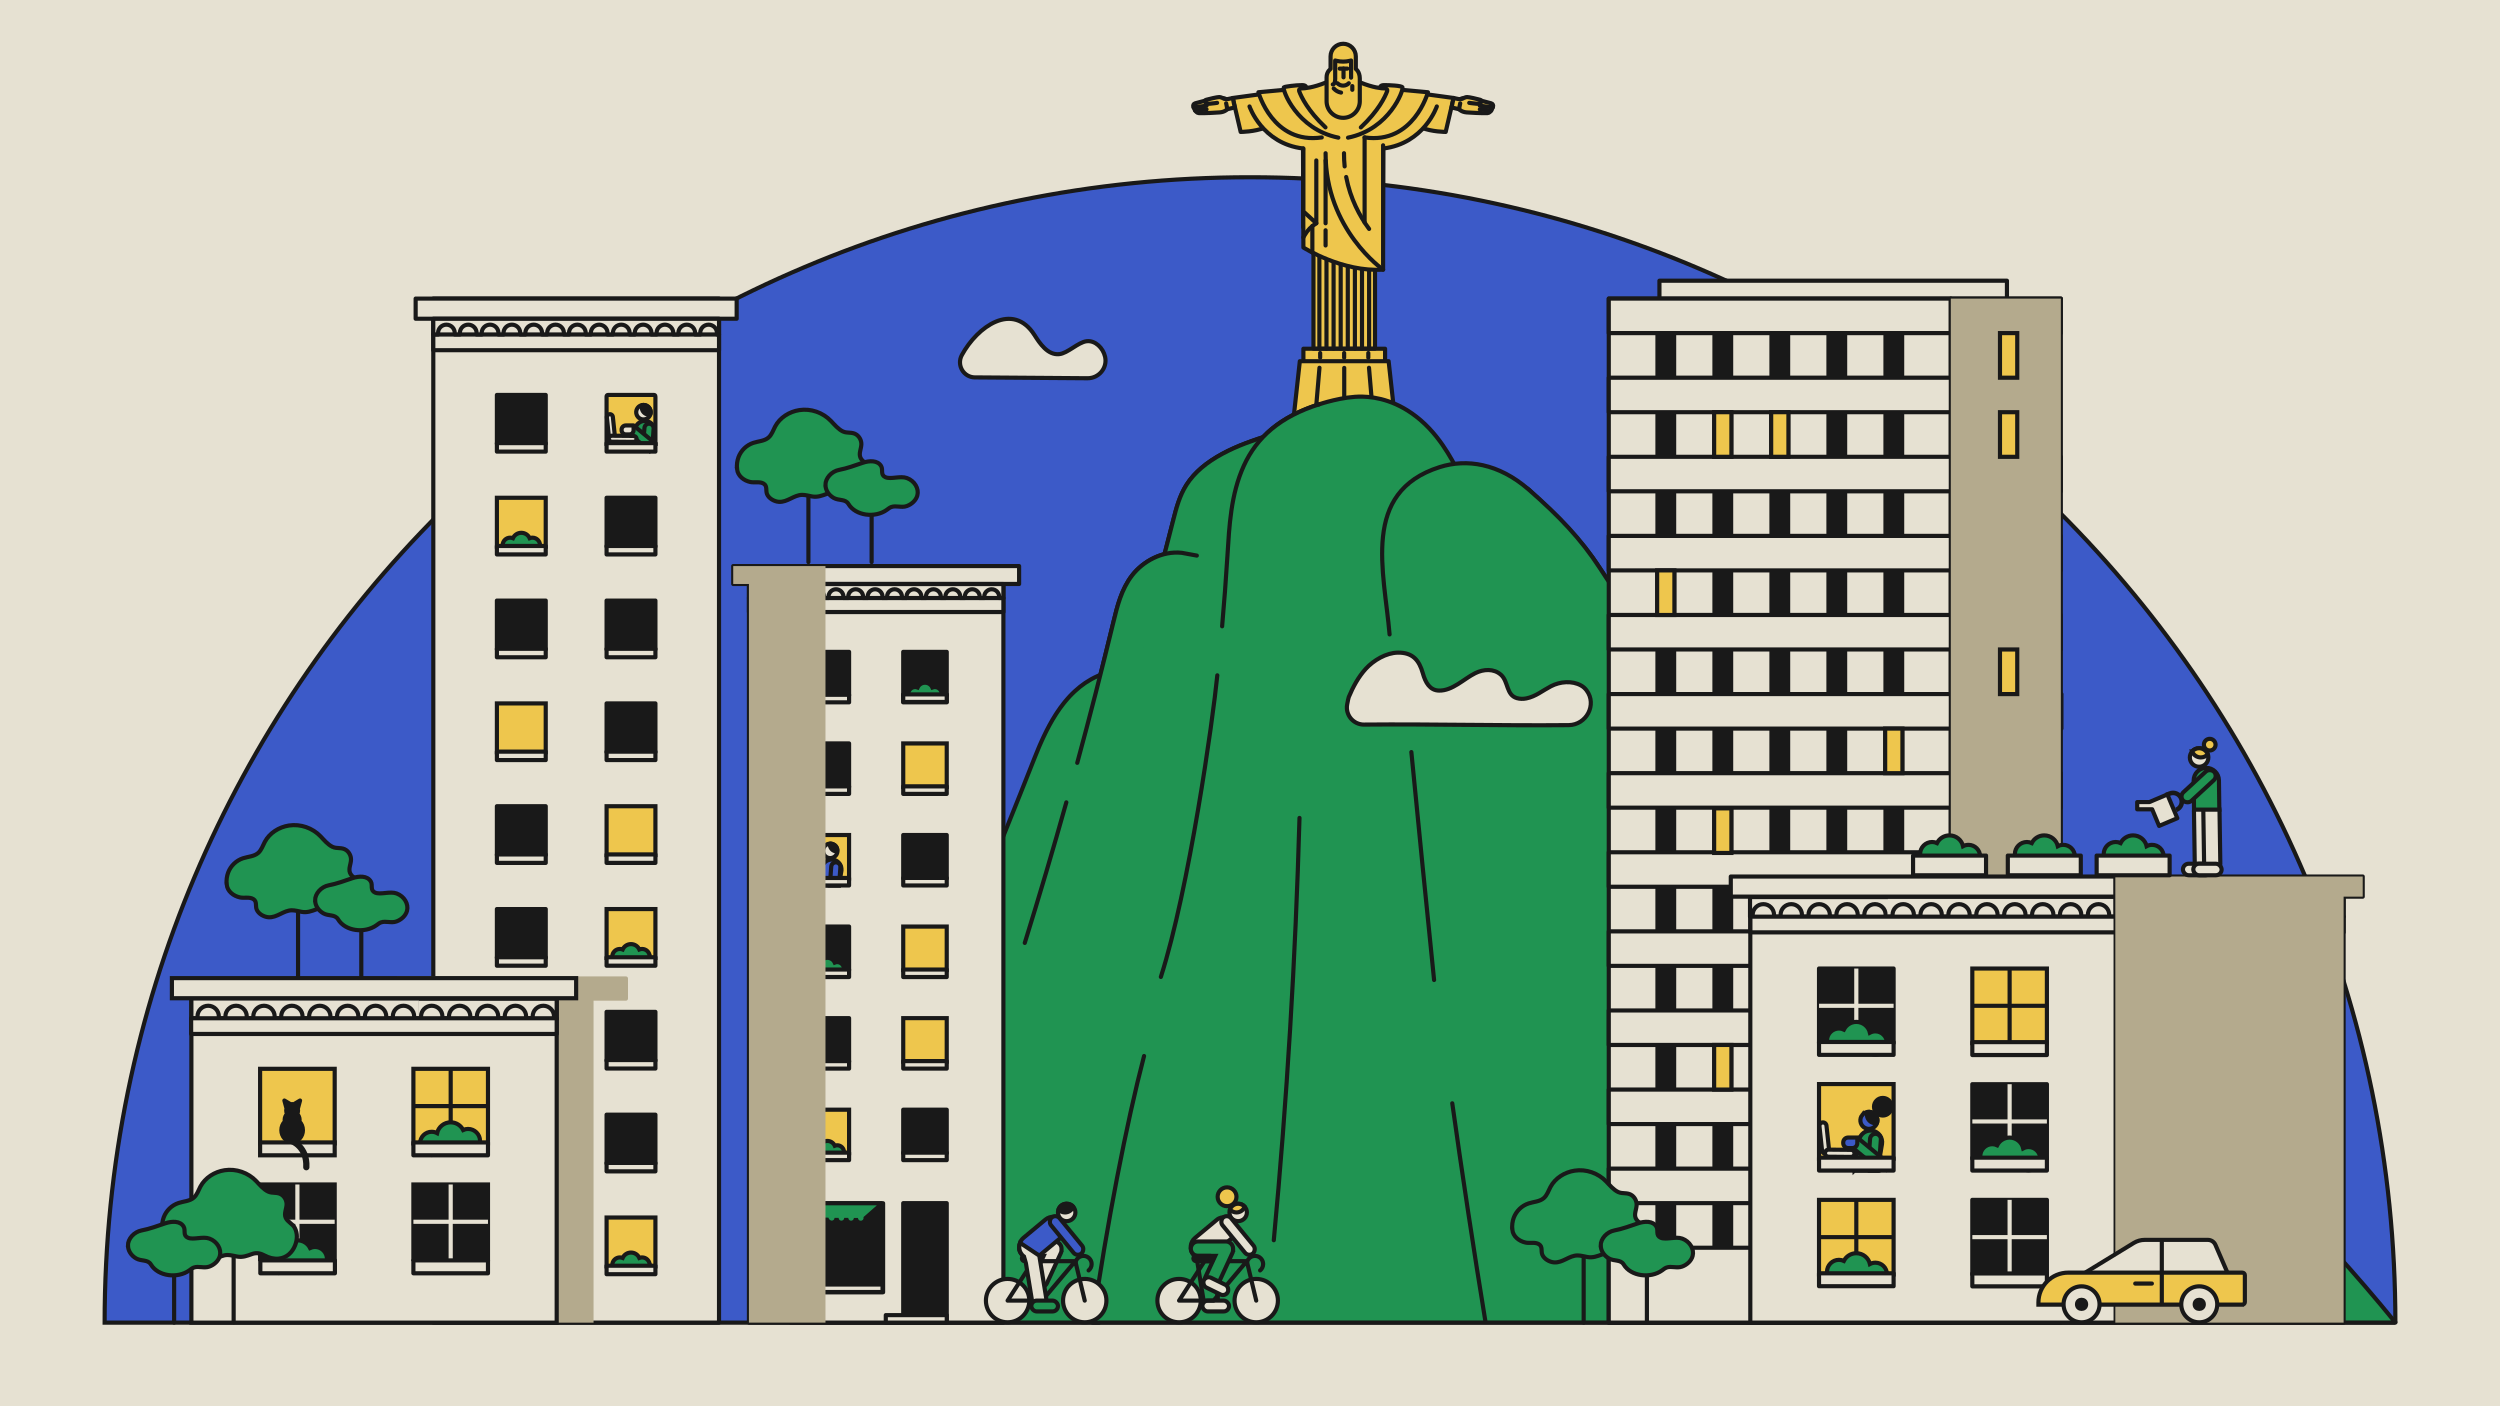 <?xml version="1.0" encoding="UTF-8"?>
<svg xmlns="http://www.w3.org/2000/svg" viewBox="0 0 1200 675">
  <defs>
    <style>.cls-1,.cls-2,.cls-3,.cls-4,.cls-5{fill:#e6e1d2;}.cls-6,.cls-7,.cls-8{fill:#eec64d;}.cls-9,.cls-10,.cls-11,.cls-12{fill:#191919;}.cls-7,.cls-2,.cls-13,.cls-10,.cls-11,.cls-14,.cls-15,.cls-3,.cls-8,.cls-16,.cls-17,.cls-18,.cls-4,.cls-12,.cls-19,.cls-20{stroke-width:2px;}.cls-7,.cls-2,.cls-13,.cls-10,.cls-11,.cls-14,.cls-15,.cls-3,.cls-8,.cls-16,.cls-17,.cls-4,.cls-12,.cls-5,.cls-19,.cls-21{stroke:#191919;}.cls-7,.cls-2,.cls-11,.cls-14,.cls-15,.cls-17,.cls-18{stroke-miterlimit:10;}.cls-13,.cls-10,.cls-3,.cls-8,.cls-16,.cls-17,.cls-21{stroke-linecap:round;}.cls-13,.cls-10,.cls-3,.cls-8,.cls-16,.cls-4,.cls-12,.cls-5,.cls-19,.cls-20,.cls-21{stroke-linejoin:round;}.cls-13,.cls-14{fill:#209452;}.cls-15{fill:#3c5ac8;}.cls-22{fill:#b4aa8d;mix-blend-mode:multiply;}.cls-16,.cls-17,.cls-18,.cls-19,.cls-20,.cls-21{fill:none;}.cls-18,.cls-20{stroke:#e6e1d2;}.cls-5{stroke-width:10px;}.cls-23{isolation:isolate;}.cls-21{stroke-width:3px;}</style>
  </defs>
  <g class="cls-23">
    <g id="Layer_3">
      <rect class="cls-1" width="1200" height="675"></rect>
      <g>
        <path class="cls-15" d="m1149.78,634.86c0-303.64-246.15-549.78-549.78-549.78S50.22,331.23,50.22,634.86h1099.57Z"></path>
        <g>
          <g>
            <polygon class="cls-6" points="657.07 52.9 649.47 64.27 643.09 64.62 637.82 63.32 636.33 58.76 632.43 51.69 633.49 43.64 638.32 38.34 649.83 38.34 659.51 44.76 657.07 52.9"></polygon>
            <g>
              <path class="cls-8" d="m682.19,61.24c5.11,2.08,11.74,2.08,11.74,2.08l3.79-16.29-16.67-2.27"></path>
              <path class="cls-8" d="m689.67,51.1s-5.97,17.81-25.67,20.17l-.19,47.54s-18.75-8.42-38.26-9.75v-39.31"></path>
              <path class="cls-8" d="m655.01,65.97c23.58,3.41,30.4-21.69,30.4-21.69l-16.38-1.52"></path>
              <path class="cls-8" d="m704.41,47.12c-.91-.16-1.84-.07-2.71.23-.62.21-1.22.27-1.56.2-3.01-.6-2.42-.52-2.42-.52l-.95,4.55,3.6.85s1.14,1.33,3.6,1.52c1.62.12,7.2.46,10.09.33,1.58-.07,2.55-2.95,2.55-2.95.33-.71-.07-1.54-.82-1.74l-5.56-1.47-5.81-.99Z"></path>
              <line class="cls-8" x1="700.9" y1="49.59" x2="700.33" y2="52.43"></line>
              <path class="cls-8" d="m701.05,47.52q.64-.17.93-.25c.71-.2,1.47-.68,2.22-.68,1.11,0,4.51.85,6.36,1.33.63.16.65.86.22,1.35-.47.54-1.14.6-2,.52-2.27-.21-3.54-.42-3.54-.42"></path>
              <line class="cls-8" x1="716.49" y1="51.52" x2="710.32" y2="50.76"></line>
              <line class="cls-8" x1="715.79" y1="53.07" x2="710.32" y2="52.48"></line>
            </g>
            <rect class="cls-8" x="625.63" y="167.4" width="39.21" height="6.39"></rect>
            <polygon class="cls-8" points="670.58 210.02 619.89 210.02 623.92 173.37 666.54 173.37 670.58 210.02"></polygon>
            <polygon class="cls-8" points="673.36 210.45 617.1 210.45 618.62 204.58 671.85 204.58 673.36 210.45"></polygon>
            <g>
              <line class="cls-8" x1="633.35" y1="176.53" x2="631.17" y2="202.03"></line>
              <line class="cls-8" x1="657.12" y1="176.53" x2="659.3" y2="202.03"></line>
            </g>
            <g>
              <line class="cls-8" x1="656.79" y1="171.67" x2="656.79" y2="169.45"></line>
              <line class="cls-8" x1="645.19" y1="171.67" x2="645.19" y2="169.45"></line>
              <line class="cls-8" x1="645.19" y1="208.58" x2="645.19" y2="206.36"></line>
              <line class="cls-8" x1="633.68" y1="171.67" x2="633.68" y2="169.45"></line>
            </g>
            <rect class="cls-8" x="630.46" y="119.01" width="29.55" height="48.3"></rect>
            <g>
              <line class="cls-8" x1="660.78" y1="208.7" x2="660.27" y2="206.48"></line>
              <line class="cls-8" x1="629.69" y1="208.7" x2="630.19" y2="206.48"></line>
            </g>
            <line class="cls-8" x1="645.23" y1="176.6" x2="645.23" y2="201.78"></line>
            <g>
              <line class="cls-8" x1="633.3" y1="119.01" x2="633.3" y2="167.31"></line>
              <line class="cls-8" x1="636.71" y1="119.01" x2="636.71" y2="167.31"></line>
              <line class="cls-8" x1="640.12" y1="119.01" x2="640.12" y2="167.31"></line>
              <line class="cls-8" x1="643.53" y1="119.01" x2="643.53" y2="167.31"></line>
              <line class="cls-8" x1="646.94" y1="119.01" x2="646.94" y2="167.31"></line>
              <line class="cls-8" x1="650.35" y1="119.01" x2="650.35" y2="167.31"></line>
              <line class="cls-8" x1="653.76" y1="119.01" x2="653.76" y2="167.31"></line>
              <line class="cls-8" x1="657.17" y1="119.01" x2="657.17" y2="167.31"></line>
            </g>
            <path class="cls-8" d="m607.26,61.24c-5.11,2.08-11.74,2.08-11.74,2.08l-3.79-16.29,16.67-2.27"></path>
            <path class="cls-8" d="m599.77,51.1s5.97,17.81,25.67,20.17l.19,47.54s18.75,11.93,38.26,10.61v-59.67"></path>
            <path class="cls-8" d="m634.44,65.97c-23.58,3.41-30.4-21.69-30.4-21.69l16.38-1.52"></path>
            <path class="cls-8" d="m626.96,41.82s-.05-.95-1.88-.96c-3.03-.01-8.48.69-8.83,1.06-.89.94,6.06,20.08,26.14,24.15"></path>
            <path class="cls-8" d="m636.33,39.64c-5.93,2.41-9.93,2.8-11.85,2.82-.66,0-1.11.65-.89,1.27,1.01,2.74,4.15,9.42,12.64,17.41"></path>
            <path class="cls-8" d="m585.04,47.12c.91-.16,1.84-.07,2.71.23.62.21,1.22.27,1.56.2,3.01-.6,2.42-.52,2.42-.52l.95,4.55-3.6.85s-1.14,1.33-3.6,1.52c-1.62.12-7.2.46-10.09.33-1.58-.07-2.55-2.95-2.55-2.95-.33-.71.07-1.54.82-1.74l5.56-1.47,5.81-.99Z"></path>
            <line class="cls-8" x1="588.55" y1="49.59" x2="589.12" y2="52.43"></line>
            <path class="cls-8" d="m588.4,47.52q-.64-.17-.93-.25c-.71-.2-1.47-.68-2.22-.68-1.11,0-4.51.85-6.36,1.33-.63.16-.65.86-.22,1.35.47.54,1.14.6,2,.52,2.27-.21,3.54-.42,3.54-.42"></path>
            <line class="cls-8" x1="572.96" y1="51.52" x2="579.13" y2="50.76"></line>
            <line class="cls-8" x1="573.66" y1="53.07" x2="579.13" y2="52.48"></line>
          </g>
          <path class="cls-8" d="m663.89,129.43s-27.65-19.2-27.61-55.87"></path>
          <path class="cls-8" d="m645.43,79.87c-.21-2.04-.32-4.14-.31-6.32"></path>
          <path class="cls-8" d="m657.17,109.88c-4.5-6.09-9.01-14.43-11-24.92"></path>
          <line class="cls-8" x1="655.01" y1="65.97" x2="655.01" y2="106.77"></line>
          <line class="cls-8" x1="636.28" y1="110.54" x2="636.28" y2="117.82"></line>
          <line class="cls-8" x1="636.28" y1="77.02" x2="636.28" y2="107.17"></line>
          <path class="cls-8" d="m662.49,41.82s.05-.96,1.88-.96c2.51,0,8.35.23,8.83,1.06.64,1.13-6.06,20.08-26.14,24.15"></path>
          <path class="cls-8" d="m653.21,61.14c8.5-7.99,11.63-14.67,12.64-17.41.23-.62-.23-1.27-.89-1.27-1.92-.01-5.92-.41-11.85-2.82"></path>
          <polyline class="cls-8" points="631.83 77.02 631.83 107.17 625.63 101.49 625.63 71.27"></polyline>
          <path class="cls-8" d="m631.83,107.17h0c-2.33,1.4-4.26,3.37-5.61,5.73l-.59,1.03"></path>
          <line class="cls-8" x1="629.93" y1="108.51" x2="629.93" y2="121.22"></line>
          <path class="cls-8" d="m652.7,41.09s.02-2.33,0-3.51c-.06-3.3-1.91-4.49-1.91-4.49v-6.02c0-3.33-2.73-6.06-6.06-6.06h0c-3.33,0-6.06,2.73-6.06,6.06v6.02s-1.91,1.29-1.91,4.02c0,1.65,0,3.42,0,3.42v4.39s0,3.67,0,3.67c0,4.39,3.59,7.97,7.97,7.97h0c4.38,0,7.97-3.59,7.97-7.97v-7.5Z"></path>
          <path class="cls-8" d="m643.7,44.44c-1.39-.24-2.62-.96-3.51-1.97"></path>
          <path class="cls-8" d="m648.52,37.27v-8.22l-.71.17c-2.04.47-4.17.47-6.21,0l-.71-.17v8.22s.2,3.17-1.14,3.25"></path>
          <line class="cls-8" x1="643.05" y1="32.94" x2="646.73" y2="32.94"></line>
          <line class="cls-8" x1="644.89" y1="32.94" x2="644.89" y2="37.11"></line>
          <line class="cls-8" x1="649.11" y1="41.33" x2="649.11" y2="43.1"></line>
          <path class="cls-8" d="m647.42,39.96c-.69.7-1.65,1.14-2.72,1.14h0c-1.05,0-2.01-.43-2.7-1.12"></path>
        </g>
        <g>
          <path class="cls-13" d="m1014.61,511.51c-61.76-37.61,11.17-59.51-54.15-92.69-32.49-16.51-63.1-35.87-97.83-48.85-1.2-.45-2.4-.89-3.61-1.31-.43-.16-.87-.32-1.3-.47-1.14-.41-2.29-.79-3.45-1.18-.05,0-.1-.03-.15-.05-1.36-.45-2.74-.89-4.11-1.32-.14-.05-.28-.09-.43-.13-1.28-.4-2.57-.78-3.87-1.16-1.43-.42-2.89-.82-4.34-1.21-.68-.19-1.35-.37-2.03-.54-3.7-.96-7.42-1.83-11.19-2.58-.2-.05-.41-.09-.62-.13-27.92-44.84-41.48-59.29-59.6-87.22-9.05-13.95-20.78-25.33-34.15-37.69-.62-.58-1.46-.83-2.19-1.23-.55-.3-1.08-.58-1.63-.85-.54-.28-1.08-.55-1.62-.81-.09-.04-.19-.09-.28-.13-.62-.3-1.24-.59-1.86-.86-.71-.32-1.41-.62-2.11-.9-.35-.15-.71-.29-1.06-.42-.09-.04-.19-.08-.29-.11-.47-.19-.95-.37-1.41-.54-.47-.17-.94-.34-1.4-.49-.23-.08-.46-.16-.7-.23-.45-.15-.91-.29-1.36-.43-.61-.18-1.21-.35-1.82-.51-.07-.03-.15-.04-.22-.06-.4-.11-.8-.21-1.2-.3-1.15-.28-2.29-.52-3.43-.72-2.83-.51-5.6-.78-8.3-.86-1.08-.03-2.15-.03-3.21,0-.66.02-6.17-13.92-17.89-23.94-10.71-9.15-21.12-11.06-27.87-11.21-9.29-.22-20.68,3.67-20.68,3.67-.74.24-1.46.48-2.18.72-.72.24-1.41.49-2.1.75-.34.13-.69.26-1.03.39-.34.13-.69.27-1.02.41-.67.27-1.32.55-1.97.82-.65.28-1.28.57-1.91.86-.57.26-1.11.54-1.66.8-.13.06-.25.12-.38.2-.37.19-.74.38-1.1.58-.26.13-.53.27-.78.42-.46.26-.92.52-1.36.77-.12.07-.24.15-.36.22-.45.27-.9.55-1.33.82-.55.34-1.07.69-1.6,1.04-.37.26-.75.52-1.11.78-.23.16-.47.33-.71.52-1.04.76-2.04,1.57-2.99,2.39-.32.28-.63.56-.94.83-.88.8-1.72,1.63-2.52,2.47h0s-.02.02-.03.02c-3.68,1.17-7.34,2.47-10.89,3.94-.3.12-.61.25-.9.38-.76.32-1.5.65-2.25.98-1.88.84-3.72,1.75-5.49,2.71-.89.48-1.76.97-2.6,1.49-3.84,2.29-7.32,4.91-10.23,7.94-.32.34-.65.68-.95,1.02-1.23,1.39-2.35,2.85-3.34,4.41-3.32,5.24-4.86,11.13-6.34,16.93-1.39,5.43-2.79,10.85-4.18,16.28h-.01c-.48.13-.97.27-1.44.42-.47.15-.95.32-1.41.49-.93.36-1.85.75-2.74,1.19-.02,0-.05.02-.07.04-.27.14-.54.28-.8.42-.54.29-1.05.6-1.57.91-.6.37-1.17.76-1.73,1.17-.31.23-.63.47-.94.71-.24.19-.48.39-.72.59-.1.08-.19.16-.28.25-.29.25-.58.51-.86.76-.25.25-.5.49-.75.73-.27.27-.54.55-.79.82-.02,0-.03.03-.04.04-.24.27-.47.54-.71.81-.24.29-.47.58-.71.87-5.17,6.7-7.12,14.72-9.01,22.52-.65,2.69-1.3,5.38-1.97,8.06-1.12,4.58-2.25,9.14-3.4,13.71-.29,1.16-.6,2.33-.89,3.49h0c-.39.16-.78.32-1.16.49-1.14.51-2.24,1.05-3.31,1.65-.01,0-.02,0-.03.02-.96.54-1.88,1.11-2.78,1.72-.89.61-1.74,1.23-2.56,1.89-.01,0-.03.02-.04.04-.85.67-1.67,1.38-2.45,2.11-.39.37-.78.74-1.16,1.12-.36.36-.72.72-1.07,1.09-.42.46-.84.91-1.24,1.37-.31.37-.64.74-.95,1.12-.09.1-.17.2-.24.29-.27.33-.54.67-.8,1-1.01,1.28-1.96,2.61-2.87,3.97-.27.41-.54.8-.79,1.21-2.15,3.37-4.04,6.92-5.73,10.51-.26.56-.53,1.12-.78,1.68-.39.86-.77,1.72-1.14,2.57-.2.48-.4.94-.6,1.41-.63,1.47-1.21,2.94-1.79,4.39-35.96,91.31-75.02,181.77-117.13,271.23h770.26c-37.86-46.45-80.92-90.31-135.17-123.36Z"></path>
          <path class="cls-13" d="m558.22,268.86c1.64-6.39,3.28-12.79,4.93-19.18,1.49-5.8,3.01-11.68,6.34-16.93,7.89-12.44,24.37-19.19,40.26-23.99"></path>
          <path class="cls-13" d="m517.08,366.16c6.1-22.42,11.87-44.9,17.33-67.44,1.89-7.8,3.84-15.82,9-22.52,5.16-6.7,14.37-11.88,23.86-10.84l7.2,1.32"></path>
          <path class="cls-13" d="m491.89,452.6c6.97-22.42,13.62-44.92,19.95-67.47"></path>
          <path class="cls-13" d="m586.62,300.62c.99-11.24,1.84-22.48,2.54-33.74.91-14.64,1.64-29.58,7.86-43.29s17.4-23.59,36.23-29.54"></path>
          <path class="cls-13" d="m557.21,468.93c13.55-42.28,24.96-123.09,27.1-144.77"></path>
          <path class="cls-13" d="m527.54,634.87h-3.1c6.83-47.1,16.26-95.71,24.71-127.98"></path>
          <path class="cls-13" d="m827.53,359.9c-27.92-44.84-41.48-59.29-59.61-87.23-9.05-13.95-19.43-24.85-34.14-37.69-14.44-12.6-29.85-14.87-42.71-10.78-37.94,12.05-26.64,50.1-24.07,80.32"></path>
          <path class="cls-16" d="m623.76,392.61c-1.9,67.64-6.01,135.24-12.34,202.7"></path>
          <path class="cls-16" d="m697.09,529.59c4.35,31.22,10.78,73.55,15.91,104.69"></path>
          <path class="cls-16" d="m677.45,360.99c1.37,14.55,9.37,94.88,10.91,109.41"></path>
        </g>
        <g>
          <rect class="cls-4" x="207.98" y="143.33" width="137.15" height="491.53"></rect>
          <rect class="cls-4" x="199.51" y="143.33" width="154.09" height="9.66"></rect>
          <rect class="cls-4" x="207.98" y="160.56" width="137.15" height="7.54"></rect>
          <path class="cls-4" d="m345.13,153.01v7.52h-1.06c.04-.22.06-.45.06-.69,0-2.2-1.79-4-4.01-4s-4.01,1.8-4.01,4c0,.24.02.47.06.69h-2.58c.05-.22.07-.45.07-.69,0-2.2-1.79-4-4.02-4s-4.01,1.8-4.01,4c0,.24.03.47.06.69h-2.57c.04-.22.06-.45.06-.69,0-2.2-1.8-4-4.01-4s-4.01,1.8-4.01,4c0,.24.02.47.06.69h-2.57c.04-.22.06-.45.06-.69,0-2.2-1.8-4-4.01-4s-4.01,1.8-4.01,4c0,.24.02.47.06.69h-2.58c.04-.22.06-.45.06-.69,0-2.2-1.79-4-4.01-4s-4.01,1.8-4.01,4c0,.24.02.47.06.69h-2.71c.04-.22.06-.45.06-.69,0-2.2-1.8-4-4.01-4s-4,1.8-4,4c0,.24,0,.47.05.69h-2.57c.04-.22.06-.45.06-.69,0-2.1-1.63-3.83-3.7-3.98-.1-.02-.21-.02-.31-.02-2.22,0-4.02,1.8-4.02,4,0,.24.03.47.07.69h-2.58c.04-.22.07-.45.07-.69,0-2.2-1.8-4-4.02-4s-4.01,1.8-4.01,4c0,.24.02.47.06.69h-2.57c.04-.22.06-.45.06-.69,0-2.2-1.8-4-4.02-4s-4,1.8-4,4c0,.24.01.47.05.69h-2.57c.05-.22.06-.45.06-.69,0-2.2-1.79-4-4.01-4s-4.01,1.8-4.01,4c0,.24.02.47.06.69h-2.57c.04-.22.06-.45.06-.69,0-2.2-1.8-4-4.01-4s-4.02,1.8-4.02,4c0,.24.03.47.07.69h-2.58c.04-.22.07-.45.07-.69,0-2.2-1.8-4-4.02-4s-4.01,1.8-4.01,4c0,.24.02.47.06.69h-2.57c.04-.22.05-.45.05-.69,0-2.2-1.79-4-4.01-4s-4,1.8-4,4c0,.24,0,.47.06.69h-2.36v-7.52h137.15Z"></path>
          <g>
            <rect class="cls-12" x="238.51" y="189.58" width="23.44" height="23.44"></rect>
            <rect class="cls-4" x="238.51" y="212.71" width="23.44" height="4.06"></rect>
          </g>
          <g>
            <g>
              <rect class="cls-7" x="238.51" y="238.93" width="23.44" height="23.44"></rect>
              <g>
                <path class="cls-14" d="m259.21,261.73c0,2.02-1.63,3.65-3.65,3.65-1.22,0-2.3-.6-2.96-1.52-.68.44-1.49.69-2.37.69s-1.69-.25-2.37-.69c-.66.92-1.74,1.52-2.96,1.52-2.01,0-3.64-1.63-3.64-3.65s1.63-3.65,3.64-3.65c.47,0,.91.09,1.32.25.69-1.52,2.23-2.58,4.01-2.58s3.32,1.06,4.01,2.58c.41-.16.85-.25,1.32-.25,2.02,0,3.65,1.64,3.65,3.65Z"></path>
                <rect class="cls-4" x="238.51" y="262.07" width="23.44" height="4.06"></rect>
              </g>
            </g>
            <g>
              <rect class="cls-12" x="291.16" y="238.93" width="23.44" height="23.44"></rect>
              <rect class="cls-4" x="291.16" y="262.07" width="23.44" height="4.06"></rect>
            </g>
          </g>
          <g>
            <g>
              <rect class="cls-12" x="238.51" y="288.28" width="23.44" height="23.44"></rect>
              <rect class="cls-4" x="238.51" y="311.42" width="23.44" height="4.06"></rect>
            </g>
            <g>
              <rect class="cls-12" x="291.16" y="288.28" width="23.44" height="23.44"></rect>
              <rect class="cls-4" x="291.16" y="311.42" width="23.44" height="4.06"></rect>
            </g>
          </g>
          <g>
            <g>
              <rect class="cls-7" x="238.51" y="337.64" width="23.44" height="23.44"></rect>
              <rect class="cls-4" x="238.51" y="360.78" width="23.44" height="4.06"></rect>
            </g>
            <g>
              <rect class="cls-12" x="291.16" y="337.64" width="23.44" height="23.44"></rect>
              <rect class="cls-4" x="291.16" y="360.78" width="23.44" height="4.06"></rect>
            </g>
          </g>
          <g>
            <g>
              <rect class="cls-12" x="238.51" y="386.99" width="23.44" height="23.44"></rect>
              <rect class="cls-4" x="238.51" y="410.13" width="23.44" height="4.06"></rect>
            </g>
            <g>
              <rect class="cls-12" x="238.51" y="436.35" width="23.44" height="23.44"></rect>
              <rect class="cls-4" x="238.51" y="459.48" width="23.44" height="4.06"></rect>
            </g>
            <g>
              <rect class="cls-7" x="291.16" y="386.99" width="23.44" height="23.44"></rect>
              <rect class="cls-4" x="291.16" y="410.13" width="23.44" height="4.06"></rect>
            </g>
          </g>
          <g>
            <rect class="cls-7" x="291.16" y="436.35" width="23.44" height="23.44"></rect>
            <g>
              <path class="cls-14" d="m311.85,459.15c0,2.01-1.63,3.65-3.65,3.65-1.22,0-2.29-.6-2.96-1.52-.68.44-1.49.69-2.36.69s-1.68-.25-2.36-.69c-.67.92-1.75,1.52-2.97,1.52-2.02,0-3.65-1.64-3.65-3.65s1.63-3.65,3.65-3.65c.47,0,.92.09,1.33.25.68-1.52,2.22-2.58,4-2.58s3.32,1.06,4,2.58c.41-.16.85-.25,1.32-.25,2.02,0,3.65,1.63,3.65,3.65Z"></path>
              <rect class="cls-4" x="291.16" y="459.48" width="23.44" height="4.06"></rect>
            </g>
          </g>
          <g>
            <rect class="cls-12" x="291.16" y="485.7" width="23.44" height="23.44"></rect>
            <rect class="cls-4" x="291.16" y="508.84" width="23.44" height="4.06"></rect>
          </g>
          <g>
            <rect class="cls-12" x="291.16" y="535.05" width="23.44" height="23.44"></rect>
            <rect class="cls-4" x="291.16" y="558.19" width="23.44" height="4.06"></rect>
          </g>
          <g>
            <rect class="cls-7" x="291.16" y="584.41" width="23.44" height="23.44"></rect>
            <g>
              <path class="cls-14" d="m311.85,607.21c0,2.02-1.63,3.65-3.65,3.65-1.22,0-2.29-.6-2.96-1.52-.68.44-1.49.69-2.36.69s-1.68-.25-2.36-.69c-.67.92-1.75,1.52-2.97,1.52-2.02,0-3.65-1.63-3.65-3.65s1.63-3.65,3.65-3.65c.47,0,.92.09,1.33.25.68-1.52,2.22-2.58,4-2.58s3.32,1.06,4,2.58c.41-.16.85-.25,1.32-.25,2.02,0,3.65,1.64,3.65,3.65Z"></path>
              <rect class="cls-4" x="291.16" y="607.55" width="23.44" height="4.06"></rect>
            </g>
          </g>
        </g>
        <g>
          <g>
            <rect class="cls-4" x="359.49" y="271.72" width="122.14" height="363.14"></rect>
            <rect class="cls-4" x="351.95" y="271.72" width="137.22" height="8.59"></rect>
            <rect class="cls-4" x="359.49" y="287.06" width="122.14" height="6.71"></rect>
            <path class="cls-4" d="m481.63,280.34v6.69h-2.11c.05-.19.06-.39.06-.61,0-1.96-1.59-3.57-3.57-3.57-.81,0-1.56.27-2.16.74-.86.65-1.41,1.68-1.41,2.83,0,.22.01.42.05.61h-2.29c.03-.19.05-.39.05-.61,0-1.96-1.6-3.57-3.57-3.57s-3.57,1.61-3.57,3.57c0,.22.02.42.05.61h-2.29c.04-.19.06-.39.06-.61,0-1.96-1.61-3.57-3.58-3.57s-3.57,1.61-3.57,3.57c0,.22.02.42.06.61h-2.3c.04-.19.06-.39.06-.61,0-1.96-1.6-3.57-3.57-3.57s-3.58,1.61-3.58,3.57c0,.22.02.42.06.61h-2.29c.03-.19.05-.39.05-.61,0-1.96-1.61-3.57-3.57-3.57s-3.57,1.61-3.57,3.57c0,.22.01.42.04.61h-2.29c.05-.19.06-.39.06-.61,0-1.96-1.6-3.57-3.57-3.57s-3.58,1.61-3.58,3.57c0,.22.02.42.06.61h-2.29c.03-.19.05-.39.05-.61,0-1.96-1.6-3.57-3.57-3.57s-3.57,1.61-3.57,3.57c0,.22.02.42.05.61h-2.29c.03-.19.05-.39.05-.61,0-1.96-1.6-3.57-3.57-3.57s-3.57,1.61-3.57,3.57c0,.22.02.42.05.61h-2.41c.04-.19.05-.39.05-.61,0-1.96-1.59-3.57-3.56-3.57s-3.58,1.61-3.58,3.57c0,.22.02.42.05.61h-2.29c.04-.19.06-.39.06-.61,0-1.96-1.61-3.57-3.58-3.57s-3.57,1.61-3.57,3.57c0,.22.02.42.05.61h-2.29c.04-.19.06-.39.06-.61,0-1.96-1.6-3.57-3.57-3.57s-3.58,1.61-3.58,3.57c0,.22.02.42.06.61h-2.29c.03-.19.05-.39.05-.61,0-1.96-1.6-3.57-3.57-3.57s-3.57,1.61-3.57,3.57c0,.22,0,.42.05.61h-2.29c.03-.19.05-.39.05-.61,0-1.96-1.6-3.57-3.57-3.57s-3.57,1.61-3.57,3.57c0,.22.01.42.05.61h-.94v-6.69h122.14Z"></path>
            <g>
              <g>
                <rect class="cls-12" x="433.56" y="312.9" width="20.88" height="20.88" transform="translate(887.99 646.68) rotate(-180)"></rect>
                <rect class="cls-4" x="433.56" y="333.5" width="20.88" height="3.61" transform="translate(887.99 670.62) rotate(-180)"></rect>
              </g>
              <g>
                <rect class="cls-12" x="386.67" y="312.9" width="20.88" height="20.88" transform="translate(794.23 646.68) rotate(-180)"></rect>
                <rect class="cls-4" x="386.67" y="333.5" width="20.88" height="3.61" transform="translate(794.23 670.62) rotate(-180)"></rect>
              </g>
            </g>
            <g>
              <g>
                <rect class="cls-7" x="433.56" y="356.85" width="20.88" height="20.88" transform="translate(887.99 734.58) rotate(-180)"></rect>
                <rect class="cls-4" x="433.56" y="377.46" width="20.88" height="3.61" transform="translate(887.99 758.53) rotate(-180)"></rect>
              </g>
              <g>
                <rect class="cls-12" x="386.67" y="356.85" width="20.88" height="20.88" transform="translate(794.23 734.58) rotate(-180)"></rect>
                <rect class="cls-4" x="386.67" y="377.46" width="20.88" height="3.61" transform="translate(794.23 758.53) rotate(-180)"></rect>
              </g>
            </g>
            <g>
              <rect class="cls-12" x="433.56" y="400.8" width="20.88" height="20.88" transform="translate(887.99 822.49) rotate(-180)"></rect>
              <rect class="cls-4" x="433.56" y="421.41" width="20.88" height="3.61" transform="translate(887.99 846.43) rotate(-180)"></rect>
            </g>
            <g>
              <g>
                <rect class="cls-7" x="433.56" y="444.76" width="20.88" height="20.88" transform="translate(887.99 910.39) rotate(-180)"></rect>
                <rect class="cls-4" x="433.56" y="465.36" width="20.88" height="3.61" transform="translate(887.99 934.34) rotate(-180)"></rect>
              </g>
              <g>
                <rect class="cls-12" x="386.67" y="444.76" width="20.88" height="20.88" transform="translate(794.23 910.39) rotate(-180)"></rect>
                <g>
                  <path class="cls-14" d="m405.11,465.06c0,1.8-1.45,3.25-3.25,3.25-1.08,0-2.05-.53-2.64-1.35-.61.39-1.33.61-2.1.61s-1.5-.23-2.11-.61c-.59.82-1.55,1.35-2.64,1.35-1.79,0-3.25-1.45-3.25-3.25s1.46-3.25,3.25-3.25c.42,0,.82.08,1.19.22.61-1.35,1.97-2.29,3.56-2.29s2.95.94,3.56,2.29c.36-.14.76-.22,1.18-.22,1.8,0,3.25,1.46,3.25,3.25Z"></path>
                  <rect class="cls-4" x="386.67" y="465.36" width="20.88" height="3.61" transform="translate(794.23 934.34) rotate(-180)"></rect>
                </g>
              </g>
            </g>
            <g>
              <g>
                <rect class="cls-7" x="433.56" y="488.71" width="20.88" height="20.88" transform="translate(887.99 998.3) rotate(-180)"></rect>
                <rect class="cls-4" x="433.56" y="509.31" width="20.88" height="3.61" transform="translate(887.99 1022.24) rotate(-180)"></rect>
              </g>
              <g>
                <rect class="cls-12" x="386.67" y="488.71" width="20.88" height="20.88" transform="translate(794.23 998.3) rotate(-180)"></rect>
                <rect class="cls-4" x="386.67" y="509.31" width="20.88" height="3.61" transform="translate(794.23 1022.24) rotate(-180)"></rect>
              </g>
            </g>
            <g>
              <rect class="cls-7" x="386.67" y="532.66" width="20.88" height="20.88" transform="translate(794.23 1086.2) rotate(-180)"></rect>
              <g>
                <path class="cls-14" d="m405.11,552.98c0,1.79-1.45,3.25-3.25,3.25-1.08,0-2.05-.53-2.64-1.35-.61.39-1.33.61-2.1.61s-1.5-.23-2.11-.61c-.59.82-1.55,1.35-2.64,1.35-1.79,0-3.25-1.46-3.25-3.25s1.46-3.25,3.25-3.25c.42,0,.81.08,1.18.22.62-1.36,1.98-2.3,3.57-2.3s2.95.94,3.57,2.3c.36-.14.76-.22,1.17-.22,1.8,0,3.25,1.45,3.25,3.25Z"></path>
                <rect class="cls-4" x="386.67" y="553.27" width="20.88" height="3.61" transform="translate(794.23 1110.14) rotate(-180)"></rect>
              </g>
            </g>
            <rect class="cls-12" x="386.04" y="577.57" width="37.84" height="42.7" transform="translate(809.93 1197.84) rotate(-180)"></rect>
            <g>
              <rect class="cls-12" x="433.56" y="532.66" width="20.88" height="20.88" transform="translate(887.99 1086.2) rotate(-180)"></rect>
              <rect class="cls-4" x="433.56" y="553.27" width="20.88" height="3.61" transform="translate(887.99 1110.14) rotate(-180)"></rect>
            </g>
            <rect class="cls-12" x="433.55" y="577.51" width="20.88" height="56.86" transform="translate(887.98 1211.89) rotate(-180)"></rect>
            <g>
              <path class="cls-14" d="m451.99,333.02c0,1.79-1.45,3.25-3.25,3.25-1.08,0-2.05-.53-2.64-1.35-.61.39-1.33.61-2.1.61s-1.5-.23-2.11-.61c-.59.82-1.55,1.35-2.64,1.35-1.79,0-3.25-1.46-3.25-3.25s1.46-3.25,3.25-3.25c.42,0,.81.08,1.18.22.62-1.36,1.98-2.3,3.57-2.3s2.95.94,3.57,2.3c.36-.14.76-.22,1.17-.22,1.8,0,3.25,1.45,3.25,3.25Z"></path>
              <rect class="cls-4" x="433.56" y="333.32" width="20.88" height="3.61" transform="translate(887.99 670.24) rotate(-180)"></rect>
            </g>
            <path class="cls-14" d="m423.55,577.56l-8.04,7.06c0,1.29-1.05,2.33-2.34,2.32-1.22,0-2.23-.95-2.31-2.16-.01-.06-.01-.11-.01-.17,0,.06,0,.11-.01.17-.08,1.21-1.1,2.15-2.32,2.14-1.23,0-2.23-.94-2.32-2.14-.01-.06-.01-.13-.01-.19,0,.06,0,.13,0,.19-.09,1.2-1.1,2.13-2.32,2.13-1.22,0-2.22-.94-2.32-2.13,0-.07,0-.14,0-.21,0,.07,0,.14-.01.21-.1,1.19-1.1,2.12-2.32,2.11-1.22,0-2.42-1.14-2.53-2.33h0c-.12,1.18-1.29,2.32-2.5,2.31-1.2,0-2.2-.92-2.31-2.09-.01-.07-.01-.15-.01-.22,0,.08-.01.15-.02.22-.13,1.17-1.13,2.08-2.32,2.07-1.2,0-2.19-.91-2.31-2.07-.01-.08-.01-.16-.01-.24,0,.08,0,.16-.02.24-.13,1.16-1.13,2.06-2.32,2.06-1.19-.01-2.18-.9-2.31-2.06,0-.09,0-.17,0-.26,0,.09-.01.17-.02.26-.14,1.15-1.13,2.04-2.32,2.04s-2.17-.9-2.3-2.04c-.01-.06-.02-.11-.02-.17l.15-.12,7.9-6.93h37.63Z"></path>
            <rect class="cls-4" x="386.1" y="616.57" width="37.52" height="3.61" transform="translate(809.72 1236.75) rotate(-180)"></rect>
            <g>
              <g>
                <rect class="cls-6" x="386.67" y="400.81" width="20.88" height="20.88" transform="translate(794.22 822.5) rotate(-180)"></rect>
                <path class="cls-9" d="m408.55,422.69h-22.88v-22.88h22.88v22.88Zm-20.88-2h18.88v-18.88h-18.88v18.88Z"></path>
              </g>
              <path class="cls-15" d="m403.85,418.11l-.56,3.31-.48,2.89-.12.72h-9.62l.61-3.61.82-4.89c.39-2.31,2.41-3.95,4.68-3.95.26,0,.52.02.78.06,2.57.44,4.32,2.9,3.89,5.47Z"></path>
              <path class="cls-15" d="m403.4,416.3l-.38,5.12-.21,2.89-.06.72h-4.43l.27-3.61.4-5.45c.09-1.16,1.07-2.05,2.21-2.05.05,0,.11.01.16.01,1.21.09,2.13,1.16,2.04,2.37Z"></path>
              <path class="cls-3" d="m395.79,406.25c-1.19,1.51-.93,3.71.58,4.9,1.51,1.19,3.7.92,4.89-.59.25-.32.44-.67.55-1.04.47-1.35.05-2.9-1.13-3.84-.81-.64-1.83-.87-2.77-.69-.81.14-1.57.56-2.12,1.26Z"></path>
              <g>
                <path class="cls-9" d="m398.42,404.94c-.33.95.35,2.36,1.19,3.02.57.45,1.47.79,2.13.67.33-.96-.15-2.23-.99-2.89-.57-.45-1.67-.93-2.34-.8Z"></path>
                <path class="cls-9" d="m401.46,409.66c-.9,0-1.86-.43-2.47-.91-1.11-.88-2.01-2.71-1.52-4.13.12-.34.41-.59.76-.66,1.1-.2,2.51.5,3.14,1,1.21.95,1.77,2.67,1.31,4.01-.12.34-.41.59-.77.66-.15.03-.3.04-.46.04Zm-1.97-3.51c.16.38.42.77.74,1.03.16.13.35.23.54.31-.11-.37-.34-.73-.63-.96-.19-.15-.42-.28-.65-.38Z"></path>
              </g>
              <g>
                <rect class="cls-1" x="386.67" y="421.42" width="20.88" height="3.61"></rect>
                <path class="cls-9" d="m407.55,426.03h-20.88c-.55,0-1-.45-1-1v-3.61c0-.55.45-1,1-1h20.88c.55,0,1,.45,1,1v3.61c0,.55-.45,1-1,1Zm-19.88-2h18.88v-1.61h-18.88v1.61Z"></path>
              </g>
            </g>
          </g>
          <rect class="cls-4" x="425.17" y="631.25" width="29.26" height="3.61" transform="translate(879.61 1266.12) rotate(-180)"></rect>
          <polygon class="cls-22" points="396.23 271.72 396.23 634.86 359.49 634.86 359.49 280.31 351.95 280.31 351.95 271.72 396.23 271.72"></polygon>
        </g>
        <g>
          <g>
            <rect class="cls-4" x="772.21" y="143.33" width="164.17" height="491.53"></rect>
            <rect class="cls-4" x="936.39" y="143.33" width="52.81" height="491.53"></rect>
            <rect class="cls-4" x="796.53" y="134.74" width="166.8" height="8.6"></rect>
            <rect class="cls-4" x="772.21" y="143.33" width="164.18" height="16.56"></rect>
            <rect class="cls-4" x="936.39" y="143.33" width="52.81" height="16.56"></rect>
            <line class="cls-5" x1="799.58" y1="159.89" x2="799.58" y2="611.7"></line>
            <line class="cls-5" x1="826.94" y1="159.89" x2="826.94" y2="611.7"></line>
            <line class="cls-5" x1="854.3" y1="159.89" x2="854.3" y2="611.7"></line>
            <line class="cls-5" x1="881.66" y1="159.89" x2="881.66" y2="614.28"></line>
            <line class="cls-5" x1="909.03" y1="159.89" x2="909.03" y2="610.86"></line>
            <rect class="cls-4" x="772.21" y="181.3" width="164.18" height="16.56"></rect>
            <rect class="cls-4" x="772.21" y="219.26" width="164.18" height="16.56"></rect>
            <rect class="cls-4" x="772.21" y="257.23" width="164.18" height="16.56"></rect>
            <rect class="cls-4" x="772.21" y="295.19" width="164.18" height="16.56"></rect>
            <rect class="cls-4" x="772.21" y="333.16" width="164.18" height="16.56"></rect>
            <rect class="cls-4" x="772.21" y="371.12" width="164.18" height="16.56"></rect>
            <rect class="cls-4" x="772.21" y="409.09" width="164.18" height="16.56"></rect>
            <rect class="cls-4" x="772.21" y="447.06" width="164.18" height="16.56"></rect>
            <line class="cls-5" x1="964.04" y1="159.89" x2="964.04" y2="634.28"></line>
            <rect class="cls-4" x="936.68" y="181.3" width="52.07" height="16.56"></rect>
            <rect class="cls-4" x="936.68" y="219.26" width="52.52" height="16.56"></rect>
            <rect class="cls-4" x="936.68" y="257.23" width="52.52" height="16.56"></rect>
            <rect class="cls-4" x="936.68" y="295.19" width="52.52" height="16.56"></rect>
            <rect class="cls-4" x="936.68" y="333.16" width="52.8" height="16.56"></rect>
            <rect class="cls-4" x="936.68" y="371.12" width="52.52" height="16.56"></rect>
            <rect class="cls-4" x="936.68" y="409.09" width="52.52" height="16.56"></rect>
            <rect class="cls-4" x="936.68" y="447.06" width="52.52" height="16.56"></rect>
            <rect class="cls-4" x="772.21" y="485.02" width="164.18" height="16.56"></rect>
            <rect class="cls-4" x="772.21" y="522.99" width="164.18" height="16.56"></rect>
            <rect class="cls-4" x="772.21" y="560.95" width="164.18" height="16.56"></rect>
            <rect class="cls-4" x="772.2" y="598.91" width="164.18" height="35.96"></rect>
            <rect class="cls-22" x="936.39" y="143.33" width="52.81" height="491.53"></rect>
          </g>
          <rect class="cls-7" x="795.43" y="273.79" width="8.29" height="21.41"></rect>
          <rect class="cls-7" x="822.79" y="197.85" width="8.29" height="21.41"></rect>
          <rect class="cls-7" x="850.16" y="197.85" width="8.29" height="21.41"></rect>
          <rect class="cls-7" x="959.99" y="311.75" width="8.29" height="21.41"></rect>
          <rect class="cls-7" x="959.99" y="197.86" width="8.29" height="21.41"></rect>
          <rect class="cls-7" x="959.99" y="159.89" width="8.29" height="21.41"></rect>
          <rect class="cls-7" x="959.99" y="425.64" width="8.29" height="21.41"></rect>
          <rect class="cls-7" x="850.51" y="425.64" width="8.29" height="21.41"></rect>
          <rect class="cls-7" x="850.15" y="501.58" width="8.29" height="21.41"></rect>
          <rect class="cls-7" x="877.52" y="577.51" width="8.29" height="21.41"></rect>
          <rect class="cls-7" x="904.88" y="577.51" width="8.29" height="21.41"></rect>
          <rect class="cls-7" x="822.79" y="501.58" width="8.29" height="21.41"></rect>
          <rect class="cls-7" x="822.79" y="388.01" width="8.29" height="21.41"></rect>
          <rect class="cls-7" x="904.88" y="349.72" width="8.29" height="21.41"></rect>
        </g>
        <g>
          <path class="cls-22" d="m301.44,469.67v9.66c0,.26-.11.52-.29.7-.19.19-.45.3-.71.3h-15.53s0,154.54,0,154.54h-94.35v-166.2s109.88,0,109.88,0c.55,0,1,.45,1,1Z"></path>
          <g>
            <rect class="cls-2" x="91.86" y="478.73" width="175.35" height="156.14"></rect>
            <g>
              <path class="cls-2" d="m267.21,479.36v9.4h-1.35c.05-.28.07-.57.07-.88,0-2.82-2.29-5.12-5.13-5.12s-5.12,2.3-5.12,5.12c0,.31.02.6.07.88h-3.29c.06-.28.08-.57.08-.88,0-2.82-2.29-5.12-5.13-5.12s-5.13,2.3-5.13,5.12c0,.31.03.6.08.88h-3.29c.05-.28.08-.57.08-.88,0-2.82-2.3-5.12-5.13-5.12s-5.13,2.3-5.13,5.12c0,.31.03.6.08.88h-3.29c.05-.28.08-.57.08-.88,0-2.82-2.3-5.12-5.13-5.12s-5.13,2.3-5.13,5.12c0,.31.03.6.08.88h-3.29c.05-.28.07-.57.07-.88,0-2.82-2.29-5.12-5.13-5.12s-5.12,2.3-5.12,5.12c0,.31.02.6.08.88h-2.3l-.05-9.4v-.21h1.17v.21h66.2Z"></path>
              <path class="cls-2" d="m201.07,488.76h-2.35c.05-.28.08-.57.08-.88,0-2.82-2.3-5.12-5.13-5.12s-5.12,2.3-5.12,5.12c0,.31.02.6.07.88h-3.29c.05-.28.08-.57.08-.88,0-2.82-2.3-5.12-5.13-5.12s-5.13,2.3-5.13,5.12c0,.31.03.6.08.88h-3.29c.05-.28.08-.57.08-.88,0-2.82-2.3-5.12-5.14-5.12s-5.12,2.3-5.12,5.12c0,.31.02.6.08.88h-3.29c.05-.28.07-.57.07-.88,0-2.82-2.29-5.12-5.13-5.12s-5.12,2.3-5.12,5.12c0,.31.02.6.07.88h-3.29c.06-.28.08-.57.08-.88,0-2.82-2.29-5.12-5.13-5.12s-5.13,2.3-5.13,5.12c0,.31.03.6.08.88h-3.29c.05-.28.08-.57.08-.88,0-2.82-2.3-5.12-5.13-5.12s-5.13,2.3-5.13,5.12c0,.31.03.6.08.88h-3.29c.05-.28.08-.57.08-.88,0-2.82-2.3-5.12-5.13-5.12s-5.13,2.3-5.13,5.12c0,.31.03.6.08.88h-3.29c.05-.28.07-.57.07-.88,0-2.82-2.29-5.12-5.13-5.12s-5.12,2.3-5.12,5.12c0,.31.02.6.08.88h-3.02v-9.61h109.15"></path>
            </g>
            <g>
              <g>
                <rect class="cls-7" x="198.43" y="513.03" width="35.8" height="35.8"></rect>
                <line class="cls-4" x1="216.33" y1="513.03" x2="216.33" y2="548.82"></line>
                <line class="cls-4" x1="234.23" y1="530.93" x2="198.43" y2="530.93"></line>
                <g>
                  <path class="cls-14" d="m230.42,547.66c0,3.18-2.58,5.76-5.76,5.76-1.91,0-3.6-.93-4.64-2.37-1.06.71-2.32,1.11-3.69,1.11-1.48,0-2.84-.47-3.95-1.3-.8,2.07-2.82,3.54-5.18,3.54-3.07,0-5.57-2.5-5.57-5.57s2.5-5.57,5.57-5.57c.94,0,1.82.23,2.6.64.69-2.97,3.35-5.18,6.53-5.18,2.61,0,4.88,1.49,5.99,3.68.71-.33,1.51-.51,2.34-.51,3.18,0,5.76,2.59,5.76,5.77Z"></path>
                  <rect class="cls-4" x="198.43" y="548.36" width="35.8" height="6.19"></rect>
                </g>
              </g>
              <g>
                <rect class="cls-11" x="198.43" y="568.55" width="35.8" height="35.8"></rect>
                <line class="cls-18" x1="216.33" y1="568.55" x2="216.33" y2="604.35"></line>
                <line class="cls-18" x1="234.23" y1="586.45" x2="198.43" y2="586.45"></line>
              </g>
              <g>
                <rect class="cls-7" x="124.85" y="513.03" width="35.8" height="35.8"></rect>
                <rect class="cls-2" x="124.85" y="548.36" width="35.8" height="6.19"></rect>
              </g>
              <g>
                <rect class="cls-11" x="124.85" y="568.55" width="35.8" height="35.8"></rect>
                <line class="cls-18" x1="142.75" y1="568.55" x2="142.75" y2="604.35"></line>
                <line class="cls-18" x1="160.64" y1="586.45" x2="124.85" y2="586.45"></line>
                <g>
                  <path class="cls-14" d="m156.95,604.3c0,3.18-2.58,5.76-5.76,5.76-1.91,0-3.6-.93-4.64-2.37-1.06.71-2.32,1.11-3.69,1.11-1.48,0-2.84-.47-3.95-1.3-.8,2.07-2.82,3.54-5.18,3.54-3.07,0-5.57-2.5-5.57-5.57s2.5-5.57,5.57-5.57c.94,0,1.82.23,2.6.64.69-2.97,3.35-5.18,6.53-5.18,2.61,0,4.88,1.49,5.99,3.68.71-.33,1.51-.51,2.34-.51,3.18,0,5.76,2.59,5.76,5.77Z"></path>
                  <rect class="cls-4" x="124.96" y="604.99" width="35.8" height="6.19"></rect>
                  <rect class="cls-4" x="198.43" y="604.99" width="35.8" height="6.19"></rect>
                </g>
              </g>
            </g>
            <rect class="cls-2" x="82.52" y="469.5" width="194.04" height="9.65" transform="translate(359.07 948.65) rotate(-180)"></rect>
            <g>
              <line class="cls-17" x1="143.07" y1="420.82" x2="143.07" y2="469.2"></line>
              <path class="cls-14" d="m108.8,424.6c.42,3.32,3.26,5.47,6.37,6.16,2.03.45,4.52-.34,6.38.77,1.95,1.17.93,3.29,1.66,5.05.86,2.1,3.48,3.55,5.66,3.7,4.12.29,7.24-3.32,11.21-3.34,1.61,0,3.18.48,4.76.76,2.55.45,4.65-.34,7-1.21,2.23-.82,4.12-.37,6.17.73,2.04,1.1,4.4,1.7,6.71,1.46,3.79-.39,6.52-2.97,7.86-6.42,1.06-2.74,1.2-5.69-.18-8.34-1.04-2-3.53-2.85-4.39-4.93-.84-2,.44-4.23.47-6.39.02-1.76-.86-3.5-2.29-4.53-2.07-1.49-4.39-.56-6.56-1.57-2.24-1.04-4.08-3.29-5.74-5.03-3.86-4.05-9.65-6.08-15.19-5.22-4.77.74-9.31,3.55-11.6,7.86-.98,1.84-1.61,3.95-3.18,5.31-1.98,1.71-4.83,1.74-7.31,2.56-3.27,1.08-5.9,3.64-7.11,6.86-.61,1.62-.94,3.77-.69,5.76Z"></path>
              <line class="cls-17" x1="173.42" y1="439.73" x2="173.42" y2="469.2"></line>
              <path class="cls-14" d="m151.27,432.17c0,2.46,1.53,4.85,3.93,6.22,2.51,1.43,5.61.42,7.07,2.88,3.42,5.77,12.87,6.88,18.47,2.82.66-.47,1.27-1.02,2.06-1.31,2.41-.88,4.9.45,7.49-.48,2.48-.89,4.48-2.87,5.07-5.09.88-3.29-1.32-6.99-4.97-8.34-3.22-1.2-7.68.72-10.33-.42-2.55-1.1-1.03-3.52-2.06-5.31-1.67-2.89-5.69-2.68-8.84-1.61-3.8,1.29-7.34,2.63-11.35,3.41-3.71.72-6.57,4.04-6.57,7.22Z"></path>
            </g>
            <rect class="cls-4" x="91.75" y="488.75" width="175.46" height="7.54" transform="translate(358.96 985.05) rotate(-180)"></rect>
          </g>
          <path class="cls-10" d="m145.41,542.47c0,3.12-2.32,5.65-5.18,5.65s-5.18-2.53-5.18-5.65c0-1.63.64-3.11,1.66-4.12h0c-.04-.27-.07-.53-.07-.8,0-1.13.45-2.16,1.16-2.87-.26-.46-.41-1-.41-1.58,0-.36.06-.69.15-1.01l-1.03-3.83,2.93,1.76s.48-.02.78-.02c.35,0,.86.02.86.02l2.94-1.76-1.07,3.98c.08.27.11.56.11.86,0,.58-.15,1.12-.41,1.58.71.71,1.16,1.74,1.16,2.87,0,.27-.03.53-.07.79h0c1.02,1.03,1.66,2.5,1.66,4.13Z"></path>
        </g>
        <g>
          <rect class="cls-4" x="1015.36" y="430.59" width="109.57" height="204.27"></rect>
          <path class="cls-4" d="m1015.36,430.39v9.61s3.02,0,3.02,0c-.06-.28-.08-.57-.08-.88,0-2.82,2.29-5.12,5.12-5.12,2.84,0,5.13,2.3,5.13,5.12,0,.31-.02.6-.07.88h3.29c-.05-.28-.08-.57-.08-.88,0-2.82,2.3-5.12,5.13-5.12s5.13,2.3,5.13,5.12c0,.31-.03.6-.08.88h3.29c-.05-.28-.08-.57-.08-.88,0-2.82,2.3-5.12,5.13-5.12,2.83,0,5.13,2.3,5.13,5.12,0,.31-.03.6-.08.88h3.29c-.05-.28-.08-.57-.08-.88,0-2.82,2.3-5.12,5.13-5.12,2.84,0,5.13,2.3,5.13,5.12,0,.31-.02.6-.08.88h3.29c-.05-.28-.07-.57-.07-.88,0-2.82,2.3-5.12,5.12-5.12,2.84,0,5.13,2.3,5.13,5.12,0,.31-.02.6-.07.88h3.29c-.06-.28-.08-.57-.08-.88,0-2.82,2.3-5.12,5.12-5.12,2.84,0,5.14,2.3,5.14,5.12,0,.31-.03.6-.08.88h3.29c-.05-.28-.08-.57-.08-.88,0-2.82,2.3-5.12,5.13-5.12,2.83,0,5.13,2.3,5.13,5.12,0,.31-.03.6-.08.88h3.29c-.05-.28-.07-.57-.07-.88,0-2.82,2.29-5.12,5.12-5.12s5.13,2.3,5.13,5.12c0,.31-.03.6-.08.88h2.71s0-9.61,0-9.61h-109.57Z"></path>
          <rect class="cls-4" x="1015.36" y="420.73" width="118.74" height="9.66"></rect>
          <rect class="cls-4" x="840.15" y="430.59" width="175.35" height="204.27"></rect>
          <g>
            <path class="cls-4" d="m840.01,430.59v9.4s1.35,0,1.35,0c-.05-.28-.07-.57-.07-.88,0-2.82,2.29-5.12,5.13-5.12s5.12,2.3,5.12,5.12c0,.31-.02.6-.07.88h3.29c-.06-.28-.08-.57-.08-.88,0-2.82,2.29-5.12,5.13-5.12s5.13,2.3,5.13,5.12c0,.31-.03.6-.08.88h3.29c-.05-.28-.08-.57-.08-.88,0-2.82,2.3-5.12,5.13-5.12,2.83,0,5.13,2.3,5.13,5.12,0,.31-.03.6-.08.88h3.29c-.05-.28-.08-.57-.08-.88,0-2.82,2.3-5.12,5.13-5.12s5.13,2.3,5.13,5.12c0,.31-.03.6-.08.88h3.29c-.05-.28-.07-.57-.07-.88,0-2.82,2.29-5.12,5.13-5.12s5.12,2.3,5.12,5.12c0,.31-.02.6-.08.88h2.3s.05-9.4.05-9.4v-.21s-1.17,0-1.17,0v.21h-66.2Z"></path>
            <path class="cls-4" d="m906.15,439.99h2.35c-.05-.28-.08-.57-.08-.88,0-2.82,2.3-5.12,5.13-5.12,2.83,0,5.12,2.3,5.12,5.12,0,.31-.02.6-.07.88h3.29c-.05-.28-.08-.57-.08-.88,0-2.82,2.3-5.12,5.13-5.12,2.83,0,5.13,2.3,5.13,5.12,0,.31-.03.6-.08.88h3.29c-.05-.28-.08-.57-.08-.88,0-2.82,2.3-5.12,5.14-5.12,2.82,0,5.12,2.3,5.12,5.12,0,.31-.02.6-.08.88h3.29c-.05-.28-.07-.57-.07-.88,0-2.82,2.29-5.12,5.13-5.12,2.82,0,5.12,2.3,5.12,5.12,0,.31-.02.6-.07.88h3.29c-.06-.28-.08-.57-.08-.88,0-2.82,2.29-5.12,5.13-5.12,2.83,0,5.13,2.3,5.13,5.12,0,.31-.03.6-.08.88h3.29c-.05-.28-.08-.57-.08-.88,0-2.82,2.3-5.12,5.13-5.12,2.83,0,5.13,2.3,5.13,5.12,0,.31-.03.6-.08.88h3.29c-.05-.28-.08-.57-.08-.88,0-2.82,2.3-5.12,5.13-5.12,2.83,0,5.13,2.3,5.13,5.12,0,.31-.03.6-.08.88h3.29c-.05-.28-.07-.57-.07-.88,0-2.82,2.29-5.12,5.13-5.12,2.83,0,5.12,2.3,5.12,5.12,0,.31-.02.6-.08.88h3.02s0-9.61,0-9.61h-109.15"></path>
          </g>
          <g>
            <rect class="cls-12" x="1053.83" y="464.89" width="35.8" height="35.8" transform="translate(2143.45 965.58) rotate(-180)"></rect>
            <line class="cls-20" x1="1071.73" y1="464.89" x2="1071.73" y2="500.69"></line>
            <line class="cls-20" x1="1053.83" y1="482.79" x2="1089.63" y2="482.79"></line>
            <g>
              <path class="cls-14" d="m1057.64,499.52c0,3.18,2.58,5.76,5.76,5.76,1.91,0,3.6-.93,4.64-2.37,1.06.71,2.32,1.11,3.69,1.11,1.48,0,2.84-.47,3.95-1.3.8,2.07,2.82,3.54,5.18,3.54,3.07,0,5.57-2.5,5.57-5.57,0-3.08-2.5-5.57-5.57-5.57-.94,0-1.82.23-2.6.64-.69-2.97-3.35-5.18-6.53-5.18-2.61,0-4.88,1.49-5.99,3.68-.71-.33-1.51-.51-2.34-.51-3.18,0-5.76,2.59-5.76,5.77Z"></path>
              <rect class="cls-4" x="1053.83" y="500.22" width="35.8" height="6.19" transform="translate(2143.45 1006.64) rotate(-180)"></rect>
            </g>
          </g>
          <g>
            <rect class="cls-7" x="1053.83" y="520.42" width="35.8" height="35.8" transform="translate(2143.45 1076.63) rotate(-180)"></rect>
            <line class="cls-19" x1="1071.73" y1="520.42" x2="1071.73" y2="556.21"></line>
            <line class="cls-19" x1="1053.83" y1="538.31" x2="1089.63" y2="538.31"></line>
          </g>
          <g>
            <g>
              <rect class="cls-12" x="873.14" y="464.89" width="35.8" height="35.8" transform="translate(1782.07 965.58) rotate(-180)"></rect>
              <line class="cls-20" x1="891.03" y1="464.89" x2="891.03" y2="500.69"></line>
              <line class="cls-20" x1="873.14" y1="482.79" x2="908.93" y2="482.79"></line>
            </g>
            <g>
              <rect class="cls-7" x="946.72" y="464.89" width="35.8" height="35.8" transform="translate(1929.23 965.58) rotate(-180)"></rect>
              <line class="cls-19" x1="964.62" y1="464.89" x2="964.62" y2="500.69"></line>
              <line class="cls-19" x1="946.72" y1="482.79" x2="982.51" y2="482.79"></line>
              <rect class="cls-4" x="946.72" y="500.22" width="35.8" height="6.19" transform="translate(1929.23 1006.64) rotate(-180)"></rect>
            </g>
            <g>
              <rect class="cls-12" x="946.72" y="520.42" width="35.8" height="35.8" transform="translate(1929.23 1076.63) rotate(-180)"></rect>
              <line class="cls-20" x1="964.62" y1="520.42" x2="964.62" y2="556.21"></line>
              <line class="cls-20" x1="946.72" y1="538.31" x2="982.51" y2="538.31"></line>
            </g>
            <g>
              <rect class="cls-7" x="873.14" y="575.94" width="35.8" height="35.8" transform="translate(1782.07 1187.67) rotate(-180)"></rect>
              <line class="cls-19" x1="891.03" y1="575.94" x2="891.03" y2="611.73"></line>
              <line class="cls-19" x1="873.14" y1="593.83" x2="908.93" y2="593.83"></line>
            </g>
            <g>
              <rect class="cls-12" x="946.72" y="575.94" width="35.8" height="35.8" transform="translate(1929.23 1187.67) rotate(-180)"></rect>
              <line class="cls-20" x1="964.62" y1="575.94" x2="964.62" y2="611.73"></line>
              <line class="cls-20" x1="946.72" y1="593.83" x2="982.51" y2="593.83"></line>
              <rect class="cls-4" x="946.72" y="611.26" width="35.8" height="6.19" transform="translate(1929.23 1228.72) rotate(-180)"></rect>
            </g>
          </g>
          <g>
            <rect class="cls-12" x="1053.83" y="575.94" width="35.8" height="35.8" transform="translate(2143.45 1187.67) rotate(-180)"></rect>
            <line class="cls-20" x1="1071.73" y1="575.94" x2="1071.73" y2="611.73"></line>
            <line class="cls-20" x1="1053.83" y1="593.83" x2="1089.63" y2="593.83"></line>
            <rect class="cls-4" x="1053.83" y="611.26" width="35.8" height="6.19" transform="translate(2143.45 1228.72) rotate(-180)"></rect>
          </g>
          <rect class="cls-4" x="830.78" y="420.74" width="184.58" height="9.65"></rect>
          <rect class="cls-4" x="1015.5" y="440" width="109.43" height="7.54"></rect>
          <rect class="cls-4" x="840.19" y="440" width="175.29" height="7.54"></rect>
          <g>
            <path class="cls-14" d="m1057.64,554.98c0,3.18,2.58,5.76,5.76,5.76,1.91,0,3.6-.93,4.64-2.37,1.06.71,2.32,1.11,3.69,1.11,1.48,0,2.84-.47,3.95-1.3.8,2.07,2.82,3.54,5.18,3.54,3.07,0,5.57-2.5,5.57-5.57,0-3.08-2.5-5.57-5.57-5.57-.94,0-1.82.23-2.6.64-.69-2.97-3.35-5.18-6.53-5.18-2.61,0-4.88,1.49-5.99,3.68-.71-.33-1.51-.51-2.34-.51-3.18,0-5.76,2.59-5.76,5.77Z"></path>
            <rect class="cls-4" x="1053.83" y="555.67" width="35.8" height="6.19" transform="translate(2143.45 1117.54) rotate(-180)"></rect>
          </g>
          <g>
            <path class="cls-14" d="m950.53,554.98c0,3.18,2.58,5.76,5.76,5.76,1.91,0,3.6-.93,4.64-2.37,1.06.71,2.32,1.11,3.69,1.11,1.48,0,2.84-.47,3.95-1.3.8,2.07,2.82,3.54,5.18,3.54,3.07,0,5.57-2.5,5.57-5.57s-2.5-5.57-5.57-5.57c-.94,0-1.82.23-2.6.64-.69-2.97-3.35-5.18-6.53-5.18-2.61,0-4.88,1.49-5.99,3.68-.71-.33-1.51-.51-2.34-.51-3.18,0-5.76,2.59-5.76,5.77Z"></path>
            <rect class="cls-4" x="946.72" y="555.67" width="35.8" height="6.19" transform="translate(1929.23 1117.54) rotate(-180)"></rect>
          </g>
          <g>
            <path class="cls-14" d="m876.95,499.45c0,3.18,2.58,5.76,5.76,5.76,1.91,0,3.6-.93,4.64-2.37,1.06.71,2.32,1.11,3.69,1.11,1.48,0,2.84-.47,3.95-1.3.8,2.07,2.82,3.54,5.18,3.54,3.07,0,5.57-2.5,5.57-5.57,0-3.08-2.5-5.57-5.57-5.57-.94,0-1.82.23-2.6.64-.69-2.97-3.35-5.18-6.53-5.18-2.61,0-4.88,1.49-5.99,3.68-.71-.33-1.51-.51-2.34-.51-3.18,0-5.76,2.59-5.76,5.77Z"></path>
            <rect class="cls-4" x="873.14" y="500.15" width="35.8" height="6.19" transform="translate(1782.07 1006.49) rotate(-180)"></rect>
          </g>
          <g>
            <path class="cls-14" d="m876.95,610.49c0,3.18,2.58,5.76,5.76,5.76,1.91,0,3.6-.93,4.64-2.37,1.06.71,2.32,1.11,3.69,1.11,1.48,0,2.84-.47,3.95-1.3.8,2.07,2.82,3.54,5.18,3.54,3.07,0,5.57-2.5,5.57-5.57,0-3.08-2.5-5.57-5.57-5.57-.94,0-1.82.23-2.6.64-.69-2.97-3.35-5.18-6.53-5.18-2.61,0-4.88,1.49-5.99,3.68-.71-.33-1.51-.51-2.34-.51-3.18,0-5.76,2.59-5.76,5.77Z"></path>
            <rect class="cls-4" x="873.14" y="611.19" width="35.8" height="6.19" transform="translate(1782.07 1228.57) rotate(-180)"></rect>
          </g>
          <polygon class="cls-22" points="1015.36 420.73 1015.36 634.86 1124.93 634.86 1124.93 430.39 1134.1 430.39 1134.1 420.73 1015.36 420.73"></polygon>
        </g>
        <g>
          <line class="cls-16" x1="760.16" y1="586.49" x2="760.16" y2="634.86"></line>
          <g>
            <path class="cls-14" d="m725.9,590.27c.42,3.32,3.26,5.47,6.37,6.16,2.03.45,4.52-.34,6.38.77,1.95,1.17.93,3.29,1.66,5.05.86,2.1,3.48,3.55,5.66,3.7,4.12.29,7.24-3.32,11.21-3.34,1.61,0,3.18.48,4.76.76,2.55.45,4.65-.34,7-1.21,2.23-.82,4.12-.37,6.17.73,2.04,1.1,4.4,1.7,6.71,1.46,3.79-.39,6.52-2.97,7.86-6.42,1.06-2.74,1.2-5.69-.18-8.34-1.04-2-3.53-2.85-4.39-4.93-.84-2,.44-4.23.47-6.39.02-1.76-.86-3.5-2.29-4.53-2.07-1.49-4.39-.56-6.56-1.57-2.24-1.04-4.08-3.29-5.74-5.03-3.86-4.05-9.65-6.08-15.19-5.22-4.77.74-9.31,3.55-11.6,7.86-.98,1.84-1.61,3.95-3.18,5.31-1.98,1.71-4.83,1.74-7.31,2.56-3.27,1.08-5.9,3.64-7.11,6.86-.61,1.62-.94,3.77-.69,5.76Z"></path>
            <line class="cls-16" x1="790.51" y1="605.4" x2="790.51" y2="634.86"></line>
            <path class="cls-14" d="m768.36,597.84c0,2.46,1.53,4.85,3.93,6.22,2.51,1.43,5.61.42,7.07,2.88,3.42,5.77,12.87,6.88,18.47,2.82.66-.47,1.27-1.02,2.06-1.31,2.41-.88,4.9.45,7.49-.48,2.48-.89,4.48-2.87,5.07-5.09.88-3.29-1.32-6.99-4.97-8.34-3.22-1.2-7.68.72-10.33-.42-2.55-1.1-1.03-3.52-2.06-5.31-1.67-2.89-5.69-2.68-8.84-1.61-3.8,1.29-7.34,2.63-11.35,3.41-3.71.72-6.57,4.04-6.57,7.22Z"></path>
          </g>
        </g>
        <g>
          <line class="cls-16" x1="388.04" y1="221.42" x2="388.04" y2="269.8"></line>
          <g>
            <path class="cls-14" d="m353.77,225.2c.42,3.32,3.26,5.47,6.37,6.16,2.03.45,4.52-.34,6.38.77,1.95,1.17.93,3.29,1.66,5.05.86,2.1,3.48,3.55,5.66,3.7,4.12.29,7.24-3.32,11.21-3.34,1.61,0,3.18.48,4.76.76,2.55.45,4.65-.34,7-1.21,2.23-.82,4.12-.37,6.17.73,2.04,1.1,4.4,1.7,6.71,1.46,3.79-.39,6.52-2.97,7.86-6.42,1.06-2.74,1.2-5.69-.18-8.34-1.04-2-3.53-2.85-4.39-4.93-.84-2,.44-4.23.47-6.39.02-1.76-.86-3.5-2.29-4.53-2.07-1.49-4.39-.56-6.56-1.57s-4.08-3.29-5.74-5.03c-3.86-4.05-9.65-6.08-15.19-5.22-4.77.74-9.31,3.55-11.6,7.86-.98,1.84-1.61,3.95-3.18,5.31-1.98,1.71-4.83,1.74-7.31,2.56-3.27,1.08-5.9,3.64-7.11,6.86-.61,1.62-.94,3.77-.69,5.76Z"></path>
            <line class="cls-16" x1="418.38" y1="240.33" x2="418.38" y2="269.8"></line>
            <path class="cls-14" d="m396.23,232.78c0,2.46,1.53,4.85,3.93,6.22,2.51,1.43,5.61.42,7.07,2.88,3.42,5.77,12.87,6.88,18.47,2.82.66-.47,1.27-1.02,2.06-1.31,2.41-.88,4.9.45,7.49-.48,2.48-.89,4.48-2.87,5.07-5.09.88-3.29-1.32-6.99-4.97-8.34-3.22-1.2-7.68.72-10.33-.42-2.55-1.1-1.03-3.52-2.06-5.31-1.67-2.89-5.69-2.68-8.84-1.61-3.8,1.29-7.34,2.63-11.35,3.41-3.71.72-6.57,4.04-6.57,7.22Z"></path>
          </g>
        </g>
        <g>
          <path class="cls-14" d="m1009.78,409.93c0,3.18,2.58,5.76,5.76,5.76,1.91,0,3.6-.93,4.64-2.37,1.06.71,2.32,1.11,3.69,1.11,1.48,0,2.84-.47,3.95-1.3.8,2.07,2.82,3.54,5.18,3.54,3.07,0,5.57-2.5,5.57-5.57s-2.5-5.57-5.57-5.57c-.94,0-1.82.23-2.6.64-.69-2.97-3.35-5.18-6.53-5.18-2.61,0-4.88,1.49-5.99,3.68-.71-.33-1.51-.51-2.34-.51-3.18,0-5.76,2.59-5.76,5.77Z"></path>
          <rect class="cls-4" x="1040.5" y="398.13" width="32.88" height="7.37" rx="3.69" ry="3.69" transform="translate(671.07 1464.69) rotate(-90.86)"></rect>
          <rect class="cls-4" x="1047.81" y="414.59" width="13.6" height="5.53" rx="2.76" ry="2.76" transform="translate(2109.22 834.71) rotate(-180)"></rect>
          <rect class="cls-4" x="1006.39" y="410.68" width="35.03" height="9.44" transform="translate(2047.81 830.8) rotate(-180)"></rect>
          <path class="cls-14" d="m967.15,409.93c0,3.18,2.58,5.76,5.76,5.76,1.91,0,3.6-.93,4.64-2.37,1.06.71,2.32,1.11,3.69,1.11,1.48,0,2.84-.47,3.95-1.3.8,2.07,2.82,3.54,5.18,3.54,3.07,0,5.57-2.5,5.57-5.57,0-3.08-2.5-5.57-5.57-5.57-.94,0-1.82.23-2.6.64-.69-2.97-3.35-5.18-6.53-5.18-2.61,0-4.88,1.49-5.99,3.68-.71-.33-1.51-.51-2.34-.51-3.18,0-5.76,2.59-5.76,5.77Z"></path>
          <rect class="cls-4" x="963.76" y="410.68" width="35.03" height="9.44" transform="translate(1962.54 830.8) rotate(-180)"></rect>
          <path class="cls-14" d="m921.66,409.93c0,3.18,2.58,5.76,5.76,5.76,1.91,0,3.6-.93,4.64-2.37,1.06.71,2.32,1.11,3.69,1.11,1.48,0,2.84-.47,3.95-1.3.8,2.07,2.82,3.54,5.18,3.54,3.07,0,5.57-2.5,5.57-5.57,0-3.08-2.5-5.57-5.57-5.57-.94,0-1.82.23-2.6.64-.69-2.97-3.35-5.18-6.53-5.18-2.61,0-4.88,1.49-5.99,3.68-.71-.33-1.51-.51-2.34-.51-3.18,0-5.76,2.59-5.76,5.77Z"></path>
          <rect class="cls-4" x="918.27" y="410.68" width="35.03" height="9.44" transform="translate(1871.57 830.8) rotate(-180)"></rect>
          <rect class="cls-4" x="1044.83" y="397.86" width="33.59" height="7.78" rx="3.87" ry="3.87" transform="translate(675.9 1469.3) rotate(-90.86)"></rect>
          <rect class="cls-4" x="1052.78" y="414.59" width="13.6" height="5.53" rx="2.76" ry="2.76" transform="translate(2119.16 834.71) rotate(-180)"></rect>
          <path class="cls-14" d="m1052.96,374.62v.08s.18,13.93.18,13.93h12.14s-.19-14.08-.19-14.08c-.04-3.34-2.81-6.02-6.15-5.98-3.3.04-5.98,2.76-5.98,6.06Z"></path>
          <path class="cls-4" d="m1051.12,363.63c.03,2.46,2.04,4.44,4.5,4.41,2.46-.03,4.42-2.05,4.4-4.5,0-.53-.1-1.02-.28-1.48-.62-1.72-2.27-2.93-4.21-2.91-1.32.01-2.52.6-3.31,1.53-.7.79-1.11,1.82-1.1,2.96Z"></path>
          <path class="cls-7" d="m1052.21,360.67c.62,1.71,2.29,2.92,4.22,2.9,1.32-.01,2.5-.6,3.3-1.52-.62-1.72-2.27-2.93-4.21-2.91-1.32.01-2.52.6-3.31,1.53Z"></path>
          <circle class="cls-7" cx="1060.67" cy="357.44" r="2.8"></circle>
        </g>
        <g>
          <line class="cls-16" x1="112.15" y1="586.29" x2="112.15" y2="634.66"></line>
          <path class="cls-14" d="m77.89,590.06c.42,3.32,3.26,5.47,6.37,6.16,2.03.45,4.52-.34,6.38.77,1.95,1.17.93,3.29,1.66,5.05.86,2.1,3.48,3.55,5.66,3.7,4.12.29,7.24-3.32,11.21-3.34,1.61,0,3.18.48,4.76.76,2.55.45,4.65-.34,7-1.21,2.23-.82,4.12-.37,6.17.73,2.04,1.1,4.4,1.7,6.71,1.46,3.79-.39,6.52-2.97,7.86-6.42,1.06-2.74,1.2-5.69-.18-8.34-1.04-2-3.53-2.85-4.39-4.93-.84-2,.44-4.23.47-6.39.02-1.76-.86-3.5-2.29-4.53-2.07-1.49-4.39-.56-6.56-1.57-2.24-1.04-4.08-3.29-5.74-5.03-3.86-4.05-9.65-6.08-15.19-5.22-4.77.74-9.31,3.55-11.6,7.86-.98,1.84-1.61,3.95-3.18,5.31-1.98,1.71-4.83,1.74-7.31,2.56-3.27,1.08-5.9,3.64-7.11,6.86-.61,1.62-.94,3.77-.69,5.76Z"></path>
          <line class="cls-16" x1="83.58" y1="605.4" x2="83.58" y2="634.86"></line>
          <path class="cls-14" d="m61.43,597.84c0,2.46,1.53,4.85,3.93,6.22,2.51,1.43,5.61.42,7.07,2.88,3.42,5.77,12.87,6.88,18.47,2.82.66-.47,1.27-1.02,2.06-1.31,2.41-.88,4.9.45,7.49-.48,2.48-.89,4.48-2.87,5.07-5.09.88-3.29-1.32-6.99-4.97-8.34-3.22-1.2-7.68.72-10.33-.42-2.55-1.1-1.03-3.52-2.06-5.31-1.67-2.89-5.69-2.68-8.84-1.61-3.8,1.29-7.34,2.63-11.35,3.41-3.71.72-6.57,4.04-6.57,7.22Z"></path>
        </g>
        <g>
          <path class="cls-7" d="m314.6,190.25v22.77h-23.45v-22.77c0-.37.3-.68.68-.68h22.1c.37,0,.68.3.68.68Z"></path>
          <path class="cls-14" d="m313.14,213.76l.12-.73.19-1.11.74-4.36c.43-2.57-1.32-5.03-3.89-5.47-.26-.04-.52-.06-.78-.06-1.95,0-3.71,1.21-4.42,3.01-.12.29-.21.61-.27.94l-.67,4.01-.52,3.04h4.2l.87.71,3.89,3.21"></path>
          <path class="cls-14" d="m313.14,213.76l.06-.73.09-1.24.45-6.04c.09-1.22-.83-2.28-2.05-2.37-.05,0-.11-.01-.16-.01-1.14,0-2.11.89-2.2,2.05l-.22,2.92-.35,4.69-.05.71,3.89,3.21"></path>
          <path class="cls-14" d="m313.14,213.76l.12-.73h1.34v-.16l-1.15-.95-.16-.13-4.18-3.45-4.01-3.3-.07-.06c-.94-.77-2.34-.64-3.11.3-.34.41-.51.91-.51,1.4,0,.64.28,1.28.81,1.71l1.94,1.6,3.68,3.04.87.71,3.89,3.21"></path>
          <g>
            <path class="cls-1" d="m306.12,195.7c-1.19,1.51-.93,3.71.58,4.9,1.51,1.19,3.7.92,4.89-.59.25-.32.44-.67.55-1.04.47-1.35.05-2.9-1.13-3.84-.81-.64-1.83-.87-2.77-.69-.81.14-1.57.56-2.12,1.26Z"></path>
            <path class="cls-9" d="m308.84,202.34c-1,0-1.96-.33-2.76-.96-1.94-1.53-2.28-4.36-.75-6.3h0c.68-.87,1.65-1.45,2.74-1.63,1.23-.24,2.54.09,3.56.89,1.49,1.17,2.08,3.16,1.46,4.95-.14.45-.38.92-.71,1.34-.74.94-1.8,1.54-2.99,1.68-.18.02-.37.03-.55.03Zm-1.93-6.02c-.85,1.08-.66,2.64.42,3.49.52.41,1.17.59,1.83.51.66-.08,1.25-.41,1.66-.93.18-.23.31-.47.38-.71.35-1.02.03-2.12-.79-2.76-.56-.44-1.28-.62-1.97-.49-.62.11-1.13.42-1.52.9Z"></path>
          </g>
          <g>
            <path class="cls-9" d="m308.24,194.43c-.46,1.35-.04,2.9,1.15,3.84.81.64,1.82.86,2.76.69.47-1.35.05-2.9-1.13-3.84-.81-.64-1.83-.87-2.77-.69Z"></path>
            <path class="cls-9" d="m311.54,200.02c-1,0-1.97-.33-2.77-.96-1.49-1.17-2.09-3.16-1.48-4.95.12-.34.41-.59.76-.66,1.26-.24,2.56.09,3.58.89,1.49,1.17,2.08,3.16,1.46,4.95-.12.34-.41.59-.77.66-.26.05-.52.07-.78.07Zm-2.48-4.63c-.05.79.29,1.58.95,2.1.38.3.84.48,1.32.52.05-.79-.28-1.59-.93-2.1-.39-.31-.85-.49-1.33-.53Z"></path>
          </g>
          <g>
            <g>
              <path class="cls-1" d="m293.93,210.81h0c-.81.13-1.57-.45-1.65-1.27l-.97-9.14c-.08-.77.45-1.46,1.21-1.58h0c.81-.13,1.57.45,1.65,1.27l.97,9.14c.08.77-.45,1.46-1.21,1.58Z"></path>
              <path class="cls-9" d="m293.71,211.82c-.54,0-1.06-.18-1.49-.51-.53-.41-.87-1.02-.94-1.68l-.97-9.13c-.14-1.3.76-2.47,2.05-2.67.65-.1,1.33.07,1.86.48.53.41.87,1.02.94,1.68l.97,9.13c.14,1.3-.76,2.47-2.06,2.67h0c-.12.02-.25.03-.37.03Zm-.98-12.02s-.05,0-.07,0c-.23.04-.4.25-.37.48l.97,9.14c.02.16.11.26.17.3.06.04.17.11.34.09.23-.04.4-.25.37-.48l-.97-9.14c-.02-.16-.11-.26-.17-.3-.05-.04-.14-.09-.27-.09Z"></path>
            </g>
            <g>
              <path class="cls-1" d="m292.2,210.65h0c-.03-.82.7-1.5,1.61-1.5l10.17.09c.85,0,1.55.62,1.58,1.39h0c.03.82-.7,1.5-1.61,1.5l-10.17-.09c-.85,0-1.55-.62-1.58-1.39Z"></path>
              <path class="cls-9" d="m303.96,213.12h-.02l-10.17-.09c-1.39-.01-2.52-1.04-2.57-2.35h0c-.03-.65.21-1.26.67-1.74.5-.51,1.18-.83,1.94-.8l10.17.09c1.39.01,2.51,1.04,2.57,2.35.03.65-.21,1.26-.67,1.74-.49.51-1.19.8-1.92.8Zm-10.76-2.52c0,.23.28.43.59.43l10.17.09h0c.19,0,.37-.07.48-.19.05-.06.12-.15.11-.26,0-.23-.28-.43-.59-.43l-10.17-.09c-.17-.02-.37.07-.49.19-.05.06-.12.15-.11.26h0Z"></path>
            </g>
          </g>
          <g>
            <path class="cls-1" d="m300.38,204.22h3.74v2.28c0,1.11-.9,2.02-2.02,2.02h-1.72c-1.11,0-2.02-.9-2.02-2.02v-.26c0-1.11.9-2.02,2.02-2.02Z"></path>
            <path class="cls-9" d="m302.1,209.51h-1.72c-1.66,0-3.02-1.35-3.02-3.02v-.26c0-1.66,1.35-3.02,3.02-3.02h3.74c.55,0,1,.45,1,1v2.28c0,1.66-1.35,3.02-3.02,3.02Zm-1.72-4.29c-.56,0-1.02.46-1.02,1.02v.26c0,.56.46,1.02,1.02,1.02h1.72c.56,0,1.02-.46,1.02-1.02v-1.28h-2.74Z"></path>
          </g>
          <g>
            <rect class="cls-1" x="291.16" y="212.72" width="23.44" height="4.06"></rect>
            <path class="cls-9" d="m314.6,217.77h-23.44c-.55,0-1-.45-1-1v-4.06c0-.55.45-1,1-1h23.44c.55,0,1,.45,1,1v4.06c0,.55-.45,1-1,1Zm-22.44-2h21.44v-2.06h-21.44v2.06Z"></path>
          </g>
        </g>
        <g>
          <rect class="cls-7" x="873.14" y="520.36" width="35.8" height="35.8" transform="translate(1782.07 1076.51) rotate(-180)"></rect>
          <path class="cls-14" d="m890.06,561.87h11.15s.16-.97.16-.97l.75-4.44.13-.78.12-.7.98-5.81c.51-3.03-1.55-5.92-4.58-6.43-.31-.05-.62-.08-.92-.08-2.51,0-4.75,1.71-5.39,4.17-.05.16-.08.32-.11.48l-.91,5.4-.5,2.97-.82,4.85c-.08.45-.1.9-.06,1.34Z"></path>
          <path class="cls-14" d="m896.51,561.87h5.21s.04-.64.04-.64h0s.36-4.77.36-4.77l.06-.78.06-.8.58-7.84c.11-1.43-.97-2.68-2.4-2.79-.06,0-.12-.01-.18-.01-1.36,0-2.5,1.05-2.61,2.41l-.31,4.17-.36,4.86-.11,1.49-.34,4.7Z"></path>
          <path class="cls-14" d="m902.66,561.87c-.17-.08-.34-.18-.49-.31l-.41-.33h0s-.39-.33-.39-.33l-4.52-3.73-1.81-1.49-3.6-2.97-2.17-1.79c-.62-.51-.94-1.25-.94-2,0-.58.19-1.17.59-1.65.88-1.07,2.45-1.26,3.54-.44.04.02.08.05.12.08l4.74,3.91,4.92,4.06.13.1.84.7,2.27,1.87c.62.51.94,1.26.94,2.01,0,.58-.19,1.17-.59,1.65-.23.29-.52.51-.83.66"></path>
          <path class="cls-15" d="m893.86,535.23c-1.4,1.78-1.09,4.36.68,5.76,1.78,1.4,4.35,1.09,5.75-.69.3-.38.52-.79.65-1.23.55-1.59.06-3.41-1.33-4.51-.95-.75-2.15-1.02-3.26-.81-.95.16-1.84.66-2.49,1.49Z"></path>
          <g>
            <path class="cls-9" d="m896.35,533.74c-.54,1.58-.05,3.41,1.35,4.51.95.75,2.14,1.01,3.24.81.55-1.59.06-3.41-1.33-4.51-.95-.75-2.15-1.02-3.26-.81Z"></path>
            <path class="cls-9" d="m897.08,539.04c-1.7-1.34-2.37-3.6-1.68-5.62.12-.34.41-.59.76-.66,1.43-.27,2.91.1,4.06,1.01,1.69,1.33,2.36,3.59,1.66,5.63-.12.34-.41.59-.77.66-.3.05-.59.08-.89.08-1.13,0-2.24-.38-3.15-1.09Zm1.24-1.57c.53.41,1.17.64,1.82.66.13-1.05-.29-2.12-1.15-2.79-.53-.42-1.18-.65-1.83-.67-.13,1.05.3,2.12,1.16,2.79Z"></path>
          </g>
          <g>
            <g>
              <path class="cls-1" d="m876.52,553.77h0c-.96.15-1.84-.53-1.95-1.49l-1.25-11.64c-.1-.9.53-1.72,1.42-1.86h0c.96-.15,1.84.53,1.95,1.49l1.25,11.64c.1.9-.53,1.72-1.42,1.86Z"></path>
              <path class="cls-9" d="m874.62,554.23c-.58-.45-.96-1.12-1.04-1.85l-1.25-11.64c-.15-1.43.84-2.73,2.26-2.95.72-.11,1.47.08,2.06.52.58.45.96,1.12,1.04,1.85l1.25,11.64c.15,1.43-.84,2.73-2.26,2.95h0c-.14.02-.28.03-.41.03-.59,0-1.17-.19-1.64-.56Zm.29-14.47c-.37.06-.62.39-.58.76l1.25,11.64c.02.19.12.36.27.48s.34.17.53.13h0c.37-.06.62-.39.58-.76l-1.25-11.64c-.02-.19-.12-.36-.27-.48-.12-.09-.27-.14-.42-.14-.04,0-.07,0-.11,0Z"></path>
            </g>
            <g>
              <path class="cls-1" d="m876,553.59h0c-.04-.97.74-1.77,1.71-1.76l10.8.1c.91,0,1.64.73,1.68,1.63h0c.04.97-.74,1.77-1.71,1.76l-10.8-.1c-.91,0-1.64-.73-1.68-1.63Z"></path>
              <path class="cls-9" d="m888.47,556.32l-10.8-.1c-1.44-.01-2.61-1.15-2.67-2.59h0c-.03-.73.25-1.46.76-1.98.51-.53,1.2-.82,1.93-.82h.03l10.8.1c1.44.01,2.61,1.15,2.67,2.59.03.74-.24,1.45-.76,1.98-.51.52-1.21.82-1.94.82h-.02Zm-11.28-3.28c-.13.14-.2.32-.2.51.01.37.32.67.69.67l10.8.1h0c.19,0,.37-.08.5-.21.13-.14.2-.32.2-.51-.01-.37-.32-.67-.69-.67l-10.8-.1h0c-.19,0-.36.07-.5.21Z"></path>
            </g>
          </g>
          <path class="cls-15" d="m887.11,546.02h4.4v2.68c0,1.31-1.06,2.37-2.37,2.37h-2.02c-1.31,0-2.37-1.06-2.37-2.37v-.31c0-1.31,1.06-2.37,2.37-2.37Z"></path>
          <g>
            <circle class="cls-9" cx="903.75" cy="531.23" r="4.23"></circle>
            <path class="cls-9" d="m898.52,531.23c0-2.89,2.35-5.23,5.23-5.23s5.23,2.35,5.23,5.23-2.35,5.23-5.23,5.23-5.23-2.35-5.23-5.23Zm2,0c0,1.78,1.45,3.23,3.23,3.23s3.23-1.45,3.23-3.23-1.45-3.23-3.23-3.23-3.23,1.45-3.23,3.23Z"></path>
          </g>
          <g>
            <rect class="cls-1" x="873.14" y="555.68" width="35.79" height="6.19"></rect>
            <path class="cls-9" d="m872.14,561.87v-6.19c0-.55.45-1,1-1h35.79c.55,0,1,.45,1,1v6.19c0,.55-.45,1-1,1h-35.79c-.55,0-1-.45-1-1Zm35.79-5.19h-33.79s0,4.19,0,4.19h33.79s0-4.19,0-4.19Z"></path>
          </g>
        </g>
      </g>
      <path class="cls-4" d="m654.79,347.81c-5.16.05-9.1-4.63-8.15-9.7.33-1.76.62-3.15.77-3.52,2.04-4.88,4.61-9.68,8.2-13.6,3.7-4.05,9.77-7.65,15.38-7.73,7.1-.1,10.21,3.66,11.95,9.84,1.28,4.55,3.37,8.29,7.82,8.38,6.42.13,11.94-5.67,17.36-8.36,3.95-1.96,8.92-2.32,12.38.81,3.56,3.23,2.45,9.64,7.56,11.16,1.48.44,3.05.45,4.57.15,4.5-.89,7.92-3.83,11.84-5.85,4.36-2.26,10.11-2.79,14.51-.31,1,.56,1.87,1.36,2.58,2.31,5.13,6.82-.07,16.59-8.6,16.67-33.22.32-64.97-.58-98.17-.26Z"></path>
      <path class="cls-4" d="m467.98,181.16c-5.48-.04-8.91-5.91-6.29-10.73,7.43-13.68,24.49-25.9,34.9-9.56,2.48,3.9,6.29,9.7,11.84,9.12,4.12-.43,9.04-5.7,13.15-6.2,4.18-.51,7.9,3.29,8.84,7.39,0,.04.02.08.03.12,1.18,5.31-3,10.3-8.43,10.26-12.78-.1-39.53-.3-54.04-.41Z"></path>
      <g>
        <rect class="cls-14" x="564.04" y="608.5" width="30.29" height="6.94" rx="3.47" ry="3.47" transform="translate(68.34 1282.03) rotate(-99.25)"></rect>
        <rect class="cls-4" x="577.15" y="624.29" width="12.79" height="5.2" rx="2.6" ry="2.6"></rect>
        <circle class="cls-2" cx="565.96" cy="624.29" r="10.41"></circle>
        <circle class="cls-2" cx="602.99" cy="624.29" r="10.41"></circle>
        <polyline class="cls-16" points="598.47 605.36 582.51 624.29 565.96 624.29 578.19 605.36 598.47 605.36 602.99 624.29"></polyline>
        <path class="cls-16" d="m598.47,606.75c0-2.17,1.76-3.92,3.92-3.92s3.92,1.76,3.92,3.92c0,1.23-.57,2.33-1.46,3.05"></path>
        <path class="cls-4" d="m598.51,581.97c0,2.31-1.88,4.19-4.19,4.19s-4.18-1.88-4.18-4.19c0-.49.08-.96.25-1.4.57-1.63,2.11-2.78,3.93-2.78,1.24,0,2.37.54,3.13,1.41.66.74,1.06,1.7,1.06,2.77Z"></path>
        <path class="cls-7" d="m597.45,579.2c-.57,1.61-2.12,2.77-3.94,2.77-1.24,0-2.36-.54-3.12-1.4.57-1.63,2.11-2.78,3.93-2.78,1.24,0,2.37.54,3.13,1.41Z"></path>
        <rect class="cls-4" x="569.96" y="588.47" width="25.11" height="11.41" rx="5.7" ry="5.7" transform="translate(-245.34 510.32) rotate(-39.78)"></rect>
        <rect class="cls-4" x="583.11" y="590.38" width="22.41" height="5.32" rx="2.66" ry="2.66" transform="translate(676.17 -242.55) rotate(50.66)"></rect>
        <path class="cls-14" d="m591.91,599.92c0,.47-.1.95-.3,1.41l-6.72,14.58c-.8,1.75-2.86,2.52-4.59,1.74-1.29-.59-2.04-1.86-2.04-3.17,0-.48.1-.96.3-1.42l4.75-10.23h-8.25c-1.9,0-3.47-1.55-3.47-3.46,0-.95.39-1.82,1.02-2.46.63-.63,1.49-1.01,2.45-1.01h13.36c1.9,0,3.47,1.55,3.47,3.47,0,.04,0,.08-.01.12.02.14.04.29.04.43Z"></path>
        <rect class="cls-4" x="577.15" y="614.77" width="12.79" height="5.2" rx="2.6" ry="2.6" transform="translate(330.31 -193.52) rotate(26.04)"></rect>
        <circle class="cls-7" cx="588.99" cy="574.45" r="4.52"></circle>
        <rect class="cls-16" x="572.82" y="602.82" width="9.52" height="2.54" rx="1.27" ry="1.27"></rect>
      </g>
      <g>
        <path class="cls-2" d="m509.56,599.92c0,.47-.1.95-.3,1.41l-6.72,14.58c-.8,1.75-2.86,2.52-4.59,1.74-1.29-.59-2.04-1.86-2.04-3.17,0-.48.1-.96.3-1.42l4.75-10.23h-8.25c-1.9,0-3.47-1.55-3.47-3.46,0-.95.39-1.82,1.02-2.46.63-.63,1.49-1.01,2.45-1.01h13.36c1.9,0,3.47,1.55,3.47,3.47,0,.04,0,.08-.01.12.02.14.04.29.04.43Z"></path>
        <circle class="cls-2" cx="483.65" cy="624.29" r="10.41"></circle>
        <circle class="cls-2" cx="520.67" cy="624.29" r="10.41"></circle>
        <polyline class="cls-16" points="516.15 605.36 500.2 624.29 483.65 624.29 495.88 605.36 516.15 605.36 520.67 624.29"></polyline>
        <path class="cls-16" d="m516.15,606.75c0-2.17,1.76-3.92,3.92-3.92s3.92,1.76,3.92,3.92c0,1.23-.57,2.33-1.46,3.05"></path>
        <path class="cls-4" d="m516.19,581.97c0,2.31-1.88,4.19-4.19,4.19s-4.18-1.88-4.18-4.19c0-.49.08-.96.25-1.4.57-1.63,2.11-2.78,3.93-2.78,1.24,0,2.37.54,3.13,1.41.66.74,1.06,1.7,1.06,2.77Z"></path>
        <path class="cls-12" d="m515.13,579.2c-.57,1.61-2.12,2.77-3.94,2.77-1.24,0-2.36-.54-3.12-1.4.57-1.63,2.11-2.78,3.93-2.78,1.24,0,2.37.54,3.13,1.41Z"></path>
        <path class="cls-15" d="m511.16,589.79c0,1.64-.7,3.26-2.05,4.38l-4.58,3.82-5.66,4.71-.29.24c-1.92,1.6-4.59,1.71-6.61.48-.16-.08-.3-.19-.45-.3-.35-.25-.69-.57-.98-.92-.88-1.06-1.31-2.35-1.31-3.64,0-.7.12-1.39.39-2.04.33-.89.88-1.71,1.66-2.36l10.53-8.76c2.41-2.01,6.02-1.69,8.04.72.88,1.06,1.31,2.36,1.31,3.65Z"></path>
        <rect class="cls-15" x="500.8" y="590.38" width="22.41" height="5.32" rx="2.66" ry="2.66" transform="translate(646.04 -178.89) rotate(50.66)"></rect>
        <rect class="cls-16" x="490.5" y="602.82" width="9.52" height="2.54" rx="1.27" ry="1.27"></rect>
        <path class="cls-2" d="m499.3,626.9c-.19.04-.37.05-.57.05-1.66,0-3.14-1.22-3.41-2.9l-2.89-17.73h0s-.92-3.19-.92-3.19c-.35-.25-.69-.57-.98-.92-.88-1.06-1.31-2.35-1.31-3.64,0-.7.12-1.39.39-2.04l9.25,6.17.59,3.61,2.71,16.61c.3,1.88-.99,3.67-2.87,3.98Z"></path>
        <rect class="cls-14" x="495.03" y="624.29" width="12.79" height="5.2" rx="2.6" ry="2.6"></rect>
      </g>
      <g>
        <path class="cls-4" d="m999.89,611.5h69.55s-6.03-13.96-6.03-13.96c-.63-1.45-2.06-2.4-3.65-2.4h-30.31c-1.84,0-3.65.51-5.22,1.47l-24.34,14.88Z"></path>
        <path class="cls-7" d="m979.66,610.87h97.87v1.03c0,7.91-6.42,14.33-14.33,14.33h-83.54c-.68,0-1.22-.55-1.22-1.22v-12.91c0-.68.55-1.22,1.22-1.22Z" transform="translate(2055.97 1237.09) rotate(-180)"></path>
        <line class="cls-4" x1="1037.67" y1="595.14" x2="1037.67" y2="626.08"></line>
        <line class="cls-16" x1="1032.89" y1="616.11" x2="1024.92" y2="616.11"></line>
        <circle class="cls-4" cx="999.15" cy="626.08" r="8.64"></circle>
        <circle class="cls-4" cx="1055.64" cy="626.08" r="8.64"></circle>
        <circle class="cls-12" cx="1055.64" cy="626.08" r="2.18"></circle>
        <circle class="cls-12" cx="999.15" cy="626.08" r="2.18"></circle>
      </g>
      <g>
        <path class="cls-9" d="m1044.92,389.79l.21-.09c1.31-.55,2.32-1.58,2.86-2.9.53-1.32.52-2.76-.03-4.07-1.14-2.7-4.27-3.97-6.97-2.83l-1.96.79.82,2.05,1.98-.8c1.6-.67,3.42.07,4.09,1.65.32.77.33,1.61.02,2.38-.31.77-.91,1.37-1.67,1.69l-.21.09.86,2.04Z"></path>
        <rect class="cls-14" x="1045.2" y="374.55" width="20.27" height="5.65" rx="2.83" ry="2.83" transform="translate(2087.06 -60.42) rotate(137.33)"></rect>
        <polygon class="cls-4" points="1025.86 385 1025.86 388.46 1033.04 388.46 1036.37 396.44 1045.12 392.74 1040.33 381.34 1031.67 385 1025.86 385"></polygon>
      </g>
      <path class="cls-21" d="m139.88,547.63s7.67,2.64,7.15,12.63"></path>
    </g>
  </g>
</svg>
